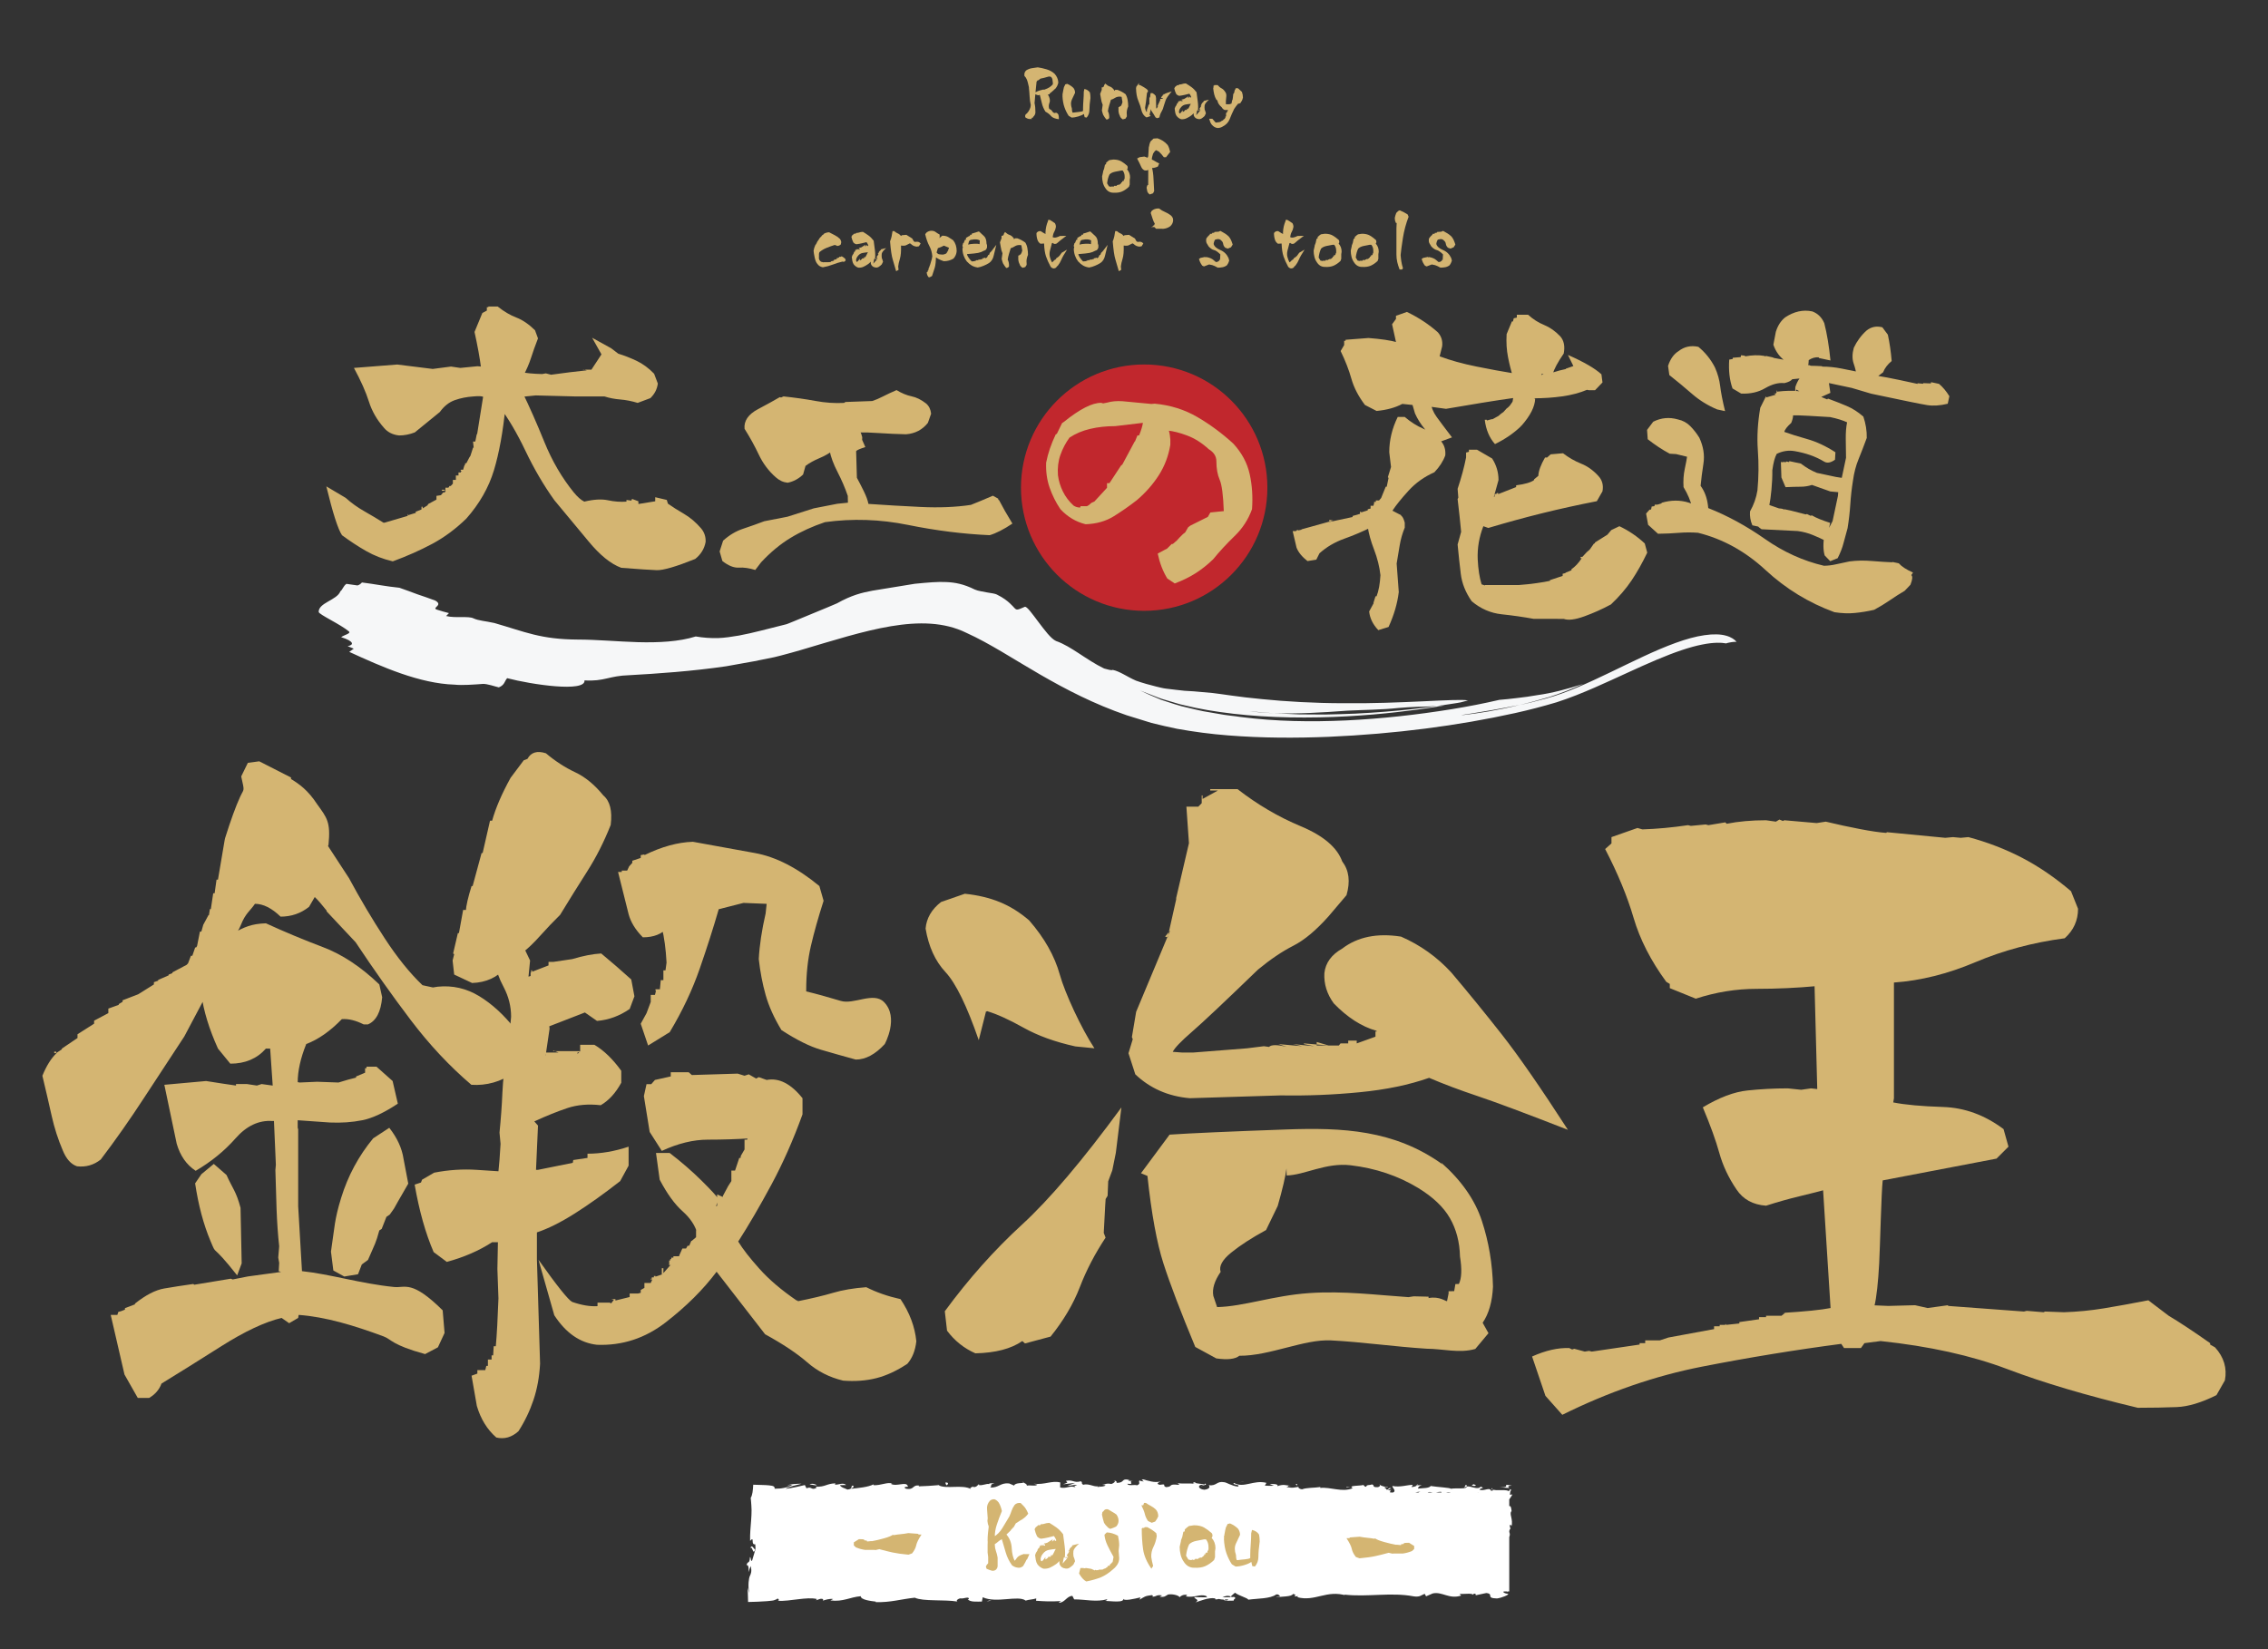 <?xml version="1.0" encoding="utf-8"?>
<!-- Generator: Adobe Illustrator 16.0.0, SVG Export Plug-In . SVG Version: 6.00 Build 0)  -->
<!DOCTYPE svg PUBLIC "-//W3C//DTD SVG 1.1//EN" "http://www.w3.org/Graphics/SVG/1.1/DTD/svg11.dtd">
<svg version="1.1" id="レイヤー_1" xmlns="http://www.w3.org/2000/svg" xmlns:xlink="http://www.w3.org/1999/xlink" x="0px"
	 y="0px" width="550px" height="400px" viewBox="0 0 550 400" enable-background="new 0 0 550 400" xml:space="preserve">
<rect x="0" y="0" width="550" height="400" fill="#333333" stroke="none"/>
<g>
	<path fill="#FFFFFF" d="M291.341,360.422c0.274-0.016,0.39-0.082,0.403-0.141C291.489,360.324,291.279,360.365,291.341,360.422z"/>
	<path fill="#FFFFFF" d="M285.176,359.693c0.133,0.016,0.243,0.029,0.363,0.045C285.4,359.676,285.261,359.643,285.176,359.693z"/>
	<path fill="#FFFFFF" d="M327.449,360.785l-0.965-0.207C326.417,360.793,326.979,360.738,327.449,360.785z"/>
	<path fill="#FFFFFF" d="M343.367,360.248h0.293c0.087-0.076,0.167-0.166,0.244-0.27L343.367,360.248z"/>
	<path fill="#FFFFFF" d="M355.104,360.93c0.156-0.23,0.36-0.342,0.603-0.385c0.005-0.107-0.031-0.234-0.124-0.398
		C355.307,360.123,355.211,360.686,355.104,360.93z"/>
	<path fill="#FFFFFF" d="M366.314,370.928c0.023,0.104,0.058,0.254,0.078,0.344L366.314,370.928z"/>
	<path fill="#FFFFFF" d="M334.623,360.127c-0.021-0.084-0.063-0.156-0.11-0.201C334.513,359.996,334.556,360.064,334.623,360.127z"
		/>
	<path fill="#FFFFFF" d="M273.893,358.973c0.022,0.005,0.029,0.006,0.05,0.01C274.24,358.92,274.072,358.93,273.893,358.973z"/>
	<path fill="#FFFFFF" d="M181.936,375.658c0.502-1.173,0.645,1.91,1.203,0.144C182.919,375.966,182.262,374.196,181.936,375.658z"/>
	<path fill="#FFFFFF" d="M247.896,359.311c0.054,0.1,0.157,0.174,0.265,0.246C248.153,359.498,248.093,359.428,247.896,359.311z"/>
	<path fill="#FFFFFF" d="M237.841,360.104c-0.261-0.043-0.349-0.121-0.705-0.045c0.033,0.029,0.065,0.049,0.108,0.068
		C237.373,360.051,237.544,360.014,237.841,360.104z"/>
	<path fill="#FFFFFF" d="M227.375,360.107c0.056,0.043,0.128,0.074,0.193,0.113c0.104-0.01,0.225-0.021,0.332-0.031L227.375,360.107
		z"/>
	<path fill="#FFFFFF" d="M366.541,366.52l0.051,0.16c-0.141-1.332-0.293-1.396-0.501-1.378c-0.028,0.003-0.061,0.004-0.091,0.007
		v-1.638c0.006-0.009,0.012-0.015,0.018-0.022c0.377-0.496,0.754-1.166,0.754-1.166c0-0.014-0.611,0.044-0.611,0.058
		c0.021-0.321,0.068-0.983,0.313-1.087c-0.094-0.197-0.159-0.269-0.208-0.267c-0.129,0.052-0.138,0.086-0.117,0.117
		c-0.065,0.165-0.118,0.4-0.304,0.304c-0.012,0.011-0.037,0.021-0.065,0.031c-0.415-0.277-1.523-0.213-2.357-0.2
		c-0.872,0.013-1.513-0.026-1.66-0.513c-0.475,0.465,1.265,0.359-0.147,0.682c-0.402-1.047-1.633,0.18-2.841-0.301
		c0.371-0.541,1.517-0.254,0.307-0.736c-0.729,0.912-2.353-0.199-3.372-0.025c-0.048,0.727-2.216,0.303-3.926,0.545
		c0.107-0.244-3.219-0.398-4.81-0.662l0.047-0.121c-0.308,0.734-1.949,0.596-3.145,0.748c0.048-0.439,0.263-0.613,0.909-0.811
		l-1.123,0.004c-0.265,0.234-0.615,0.359-1.344,0.443l0.282-0.549c-1.495,0.029-3.011,0.646-4.935,0.279
		c-0.092,0.436,1.071,1.16,0.172,1.578h-0.716c-0.04-0.266-0.003-0.584,0.422-0.674c-0.175,0.037-0.622,0.23-0.974,0.111
		l0.813-0.465c-0.876-0.205-0.458,0.389-1.158,0.346c0.014-0.395-0.519-0.281-0.418-0.596c0.179-0.037,0.61,0.164,0.879,0.008
		c-0.79-0.07-1.745-0.305-2.061-0.604c0.069,0.225,0,0.531-0.578,0.584c-1.495,0.027-0.512-0.477-1.384-0.68
		c-0.362,0.275-1.315-0.01-1.341,0.582c-0.438-0.004-0.519-0.279-0.688-0.439c-0.773,0.262-3.614,0.074-2.742,0.703l0.198,0.069
		c-0.037,0.008-0.08,0.054-0.127,0.054c-2.536,1-5.269-0.362-7.785-0.108l0.005-0.214c-1.503,0.227-3.344,0.128-4.417,0.552
		c-0.444,0-1.049-0.362-0.858-0.599c-1.148,0.148-1.277,0.369-2.936,0.043c1.154-0.346-0.398-0.306,1.183-0.253
		c-1.491-0.172-1.83-0.489-3.432,0.052c0.545-0.506-1.123-0.637-1.833-0.486l1.046,0.361c-0.798,0.074-1.495,0.029-2.203-0.014
		l0.383-0.666c-3.054-0.809-5.507,1.379-7.831,0.023c-0.808,0.465,1.658,0.328,0.937,0.871c-1.405-0.09-2.868-1.045-3.308-1.047
		c-1.925-0.367-1.796,0.973-3.809,0.721c0.257,0.236,0.5,0.871-1.005,1.094c-1.405-0.088-1.728-0.994-0.84-1.186
		c0.337-0.02,0.5,0.055,0.485,0.137c0.454-0.086,1.05-0.189,0.493-0.445l-0.182,0.236c-0.697-0.242-2.632-0.217-2.178-0.605
		c-1.062,0.227-0.454,0.389,0.333,0.512c-1.803-0.344-2.816-0.01-4.672-0.24c0.295,0.131,0.566,0.408,0.273,0.406
		c-2.722-0.293-1.198,0.451-3.043,0.555c-1.048-0.361,0.375-0.863-1.48-0.561c-1.134-0.246-0.24-0.631,0.21-0.824
		c-1.691,0.459-3.16-0.301-4.126-0.385l0.891-0.191c-0.532,0.115-0.969,0.111-1.413,0.109l0.509,0.475
		c-0.523-0.082-0.966-0.084-0.956-0.281c-0.54,0.311,0.412,0.789-0.657,1.215c-0.697-0.242-2.124,0.258-2.365-0.371
		c2.193,0.213-0.243-0.633,1.614-0.734c-0.358,0.074-0.794,0.072-1.319-0.012c-0.079-0.07,0.074-0.131,0.217-0.166
		c-2.099-0.563-0.965,0.713-3.14,0.697c0.276-0.355-0.504-0.674-0.859-0.598c0.876,0.008,0.419,0.592-0.385,0.865
		c-1.395-0.277-1.516,0.205-2.246,0.172l0.834,0.131c-0.283,0.355-0.98,0.309-1.952,0.42c-0.083-0.275,0.883-0.189,0.536-0.313
		c-1.079,0.625-2.439-0.645-3.944-0.225c-0.697-0.24-0.068-0.668-0.68-0.83c-1.687,0.461-1.827-0.486-3.6-0.105
		c0.511,0.477,0.6,0.359-0.648,0.824l2.915-0.336l-1.871,0.695c0.88,0.006,1.856-0.301,2.384-0.219
		c-0.892,0.389-0.8,0.27-0.379,0.666c-1.204-0.717-2.387,0.416-3.778-0.066l0.042-1.182c-2.092-0.527-3.717,0.605-6.433,0.309
		l0.873,0.205c-0.365,0.471-1.677,0.066-2.557,0.256c0.082-0.395-0.468-0.537-0.844-0.783c0.046,0.293-1.988-0.027-2.235,0.762
		l-1.212-0.52c-2.193-0.213-2.503,1.125-4.612,0.99c0.635-0.43-0.323-0.709,1.089-1.016c-0.704-0.004-1.337-0.076-1.348,0.197
		c-0.412-0.248-1.953,0.531-2.6,0.156c-0.297,0.174-0.394,0.588-1.184,0.555c-0.086-0.08,0.003-0.195,0.003-0.195
		c-0.003,0.195-1.238,0.266-0.547,0.703c-2.168-1.232-6.061,0.09-7.949-0.969c-1.536,0.133-3.387,0.26-4.782,0.287
		c0.089-0.117,0.004-0.195,0.269-0.154c-1.924-0.367-1.183,1.133-3.373,0.723c-1.118-0.639,1.163-0.346,0.465-0.586
		c-0.304-1.301-2.642,0.176-4.116-0.582l0.357-0.076c-1.126-0.441-2.748,0.492-4.587,0.398c0,0,0.089-0.113,0.011-0.195
		c-1.258,0.662-3.641,0.881-5.411,1.066c0.551-0.51,0.804-0.27,0.468-0.787c-0.793,0.074,0.232,0.83-1.351,0.975
		c-0.515-0.277-1.658-0.521-1.81-1.072l1.494-0.029c-0.765-0.715-1.934,0.023-2.721-0.1l0.101-0.313
		c-2.29,0.102-2.321,0.887-4.782,0.83l0.254,0.236c-1.345,0.779-1.127-0.438-2.469,0.141l-0.406-0.789
		c-0.887,0.191-3.108,0.764-4.699,0.912c0.901-0.586,2.763-0.885,3.916-1.232c-0.879-0.006-2.989,0.059-3.447,0.447
		c0.354-0.076,0.801-0.27,1.151-0.148c-1.08,0.621-2.499,0.926-4.252,0.912c0.051-0.25-0.037-0.429-0.225-0.558
		c-0.159-0.129-0.643-0.208-1.14-0.26c-1.044-0.104-2.448-0.096-3.821-0.152c-0.06,1.346-0.192,2.561-0.604,3.182l0.091,0.987
		l0.062,0.844c0.032,0.387,0.048,0.774,0.05,1.164c0.005,0.778-0.04,1.563-0.1,2.363c-0.12,1.602-0.299,3.268-0.253,5.074
		c1.191-1.281,0.033,1.054,1.255,0.832c0.079,0.828,0.06,1.148-0.016,1.23l0.049-0.072c-0.024,0.074-0.037,0.281-0.058,0.281h0.004
		l-0.729,2.447c-0.356,0.604-0.27-0.85-0.544-0.772c-0.094,1.842-0.519,0.747-0.844,1.966c0.438-0.249,0.627,0.629,0.46,1.679
		l0.563-1.485c0.326,1.287,0.069,1.841-0.188,2.399l-0.095,0.21c-0.031,0.072-0.061,0.241-0.089,0.367
		c-0.055,0.275-0.102,0.579-0.129,0.927c-0.057,0.692-0.041,1.585,0.121,2.651c0,0.028-0.385-1.29-0.385-1.317
		c0.074,0.807,0.099,2.072,0.133,3.486c1.488-0.035,3.145-0.08,4.595-0.199c0.357-0.035,0.704-0.07,1.038-0.104
		c0.158-0.021,0.313-0.043,0.463-0.064c0.086-0.024,0.17-0.05,0.252-0.073c0.326-0.104,0.609-0.234,0.829-0.4
		c0.236,0.141,0.547,0.477-0.039,0.564c3.182,0.146,7.083-1.045,9.557-0.441l-0.241,0.299c0.593-0.086,1.033-0.561,1.776-0.26
		c-0.038,0.123-0.239,0.299,0.036,0.316c0.314-0.104,1.577-0.525,2.364-0.35l-0.672,0.336c3.104,0.391,4.764-0.82,7.366-1.025
		c-0.006,0.881,2.436,1.168,3.655,1.311l-0.042,0.123c3.614,0.109,6.14-0.729,9.486-1.074c2.078,0.955,7.038,0.4,10.377,0.936
		c-0.511-0.16,0.083-0.686,0.676-0.773c0.784,0.178,2.167-0.611,2.042,0.195l-0.279-0.016c0.59,0.793,2.201,0.582,3.458,0.604
		l0.207-1.057c3.289,1.537,8.618-0.564,10.413,0.813c0.793-0.264,1.777-0.262,2.563-0.525l-0.042,0.566
		c2.199,0.145,3.297,0.217,6.015,0.08l-0.554,0.406c1.533,0.037,1.936-1.633,3.35-1.666l0.426,0.844
		c2.675-0.012,5.382,0.73,8.025-0.037c-0.043,0.125-0.122,0.369-0.556,0.402c1.259,0.021,4.871,0.572,4.414-0.588
		c0.031,0.756,2.76,0.074,4.204-0.26l-0.225,0.559c1.219-0.713,1.259-0.908,2.961-1.105c0.403,0.074,0.354,0.447-0.183,0.305
		c1.345,0.291,1.048-0.527,2.679-0.23l-0.608,0.355c1.384,0.043,1.273-0.148,2.035-0.563c0.87-0.225,2.625,0.141,2.829,0.645
		c0.187-0.309,0.943-0.719,1.759-0.574c0.11,0.191-0.187,0.309-0.336,0.367c2.313,0.379,3.439-0.648,5.031-0.102
		c0.032,0.186,0.136,0.277,0.269,0.334c-1.838-0.014-3.318-0.045-3.18-0.086c0,0.514,1.484,0.605,0.304,1.314
		c1.191-0.387,3.229-1.229,4.676-0.988c0.07,0.051,0.139,0.1,0.191,0.178l-0.149,0.059c0.334,0.051,0.633,0.004,0.914-0.084
		c0.462,0.086,0.756,0.148,1.198,0.156c0.172,0.424,1.703,0.229,2.442,0.248c-0.061-0.561,0.908-0.471,0-0.936
		c0.118,0.041-0.14,0.068-0.632,0.092c-0.111,0.016-0.242,0.023-0.315,0.057c0.015-0.014,0.032-0.031,0.051-0.049
		c-0.486,0.01-1.12,0.022-1.84,0.037c0.585-0.285,1.195-0.525,2.015-0.213c0.379-0.361,0.797-0.732,1.033-0.908
		c1.013,0.785,2.965,1.209,3.236,1.691c2.261-0.314,5.324-0.207,6.745-1.264c0.644-0.135,0.739,0.303,0.979,0.469
		c-0.371,0.105-0.813,0.09-1.013,0.242c1.284-0.271,3.807-0.105,4.113-0.844c1.619,0.334-0.91,0.68,1.314,0.559l-0.3,0.227
		c4.377,1.178,7.116-1.885,11.969-0.371c-0.336-0.092-0.504-0.135-0.572-0.258c5.532,0.666,11.401-0.627,16.861,0.432
		c1.552,0.213,1.72-0.258,2.667-0.617l0.336,0.605l1.62-0.697c2.296-0.51,3.977,1.482,6.884,0.518l-0.376-0.408
		c1.045,0.078,3.308-0.238,3.134,0.229c0.106-0.074,0.343-0.424,0.75-0.211l0.032,0.316l2.564-0.541
		c1.988,0.229-0.312,1.254,2.591,1.314c1.078-0.121,3.07-0.92,2.666-1.131c-0.436-0.016-1.112-0.197-1.145-0.514l0.317-0.053h0.653
		c-0.012,0.068-0.027,0.137-0.027,0.203L365.64,386H366v-13.231c0.002,0.012,0.006,0.019,0.008,0.03
		c0.412-1.095-0.295-0.97,0.162-1.91c0.072-0.104,0.111-0.057,0.145,0.039l-0.248-1.069c0.176,0.21,0.588-0.178,0.469,0.479
		C367.014,368.418,365.91,367.241,366.541,366.52z M297.807,387.906c0.014-0.021,0.043-0.045,0.058-0.068
		c-0.047,0.107-0.101,0.207-0.194,0.281c-0.492,0.08-0.657-0.031-0.725-0.146C297.178,387.963,297.449,387.945,297.807,387.906z
		 M358.676,361.865c-0.107,0.049-0.201,0.093-0.287,0.135h-0.04C358.456,361.961,358.565,361.917,358.676,361.865z M351.798,362
		h-1.102C351.071,361.902,351.438,361.878,351.798,362z M349.586,362h-1.335c0.411-0.101,0.827-0.183,1.28-0.145
		C349.568,361.914,349.581,361.959,349.586,362z M347.354,361.988L347.35,362h-1.131
		C346.397,361.869,346.713,361.814,347.354,361.988z M344.454,361.807c-0.252,0.061-0.402,0.126-0.48,0.193h-0.744
		C343.603,361.885,344.04,361.807,344.454,361.807z"/>
	<path fill="#FFFFFF" d="M298.555,387.383c0.071-0.014,0.11-0.037,0.203-0.041c-0.101-0.051-0.196-0.092-0.293-0.127
		c-0.061,0.06-0.121,0.121-0.175,0.176C298.379,387.388,298.472,387.385,298.555,387.383z"/>
	<path fill="#FFFFFF" d="M327.962,360.943c-0.043-0.027-0.043-0.045-0.071-0.066l-0.065-0.014
		C327.879,360.887,327.93,360.908,327.962,360.943z"/>
	<path fill="#FFFFFF" d="M366.631,360.348c-1.488-0.324-1.447-0.203-1.374-0.012c0.046,0.191-0.004,0.453-1.599,0.41l2.35,0.162
		C365.794,360.691,365.344,360.398,366.631,360.348z"/>
	<path fill="#FFFFFF" d="M357.445,360.43c1.03-0.1-0.012-0.314,0.043-0.438C356.835,360.189,356.677,360.24,357.445,360.43z"/>
	<path fill="#FFFFFF" d="M314.474,360.428l0.104-0.512C313.783,359.99,314.57,360.115,314.474,360.428z"/>
	<polygon fill="#FFFFFF" points="301.754,359.355 300.429,359.541 301.406,359.428 	"/>
	<path fill="#FFFFFF" d="M229.236,359.609l0.24,0.631C230.013,360.127,230.125,359.42,229.236,359.609z"/>
	<path fill="#FFFFFF" d="M198.08,360.252c-0.339-0.314-1.216-0.518-1.756-0.209C197.024,360.088,197.723,360.332,198.08,360.252z"/>
	<polygon fill="#FFFFFF" points="239.257,388.412 240.438,388.236 239.884,388.201 	"/>
</g>
<g>
	<path fill="#D4B572" d="M256.789,28.918c-0.938-0.117-1.57-0.375-1.898-0.773s-0.785-0.756-1.371-1.072
		c-0.422-0.68-0.709-1.362-0.861-2.048s-0.316-1.345-0.492-1.978l-0.105-0.018l-0.299,0.088l-0.668-0.229v-0.492
		c0.352-0.199,0.665-0.34,0.94-0.422s0.583-0.164,0.923-0.246l0.299,0.018c0.527-0.188,0.935-0.375,1.222-0.563
		s0.56-0.422,0.817-0.703l0.035-0.316c-0.035-0.281-0.07-0.557-0.105-0.826s-0.152-0.498-0.352-0.686
		c-0.141-0.082-0.328-0.111-0.563-0.088c-0.445,0.141-0.832,0.249-1.16,0.325s-0.609,0.138-0.844,0.185l-0.018,0.018l-0.492,0.387
		h-0.281c-0.164-0.176-0.229-0.258-0.193-0.246v-0.264l0.316,0.51l-0.264,0.316c-0.105,0.844-0.193,1.711-0.264,2.602
		s-0.146,1.764-0.229,2.619c0.082,0.34,0.138,0.7,0.167,1.081s0.044,0.776,0.044,1.187c-0.023,0.398-0.199,0.75-0.527,1.055
		l-0.053,0.035v0.158l-0.475,0.07l-0.105-0.018l0.053-0.141l0.299,0.422h-0.633c-0.352-0.023-0.697-0.17-1.037-0.439v-0.439
		c0.094-0.246,0.258-0.416,0.492-0.51h-0.035l0.053-0.105c0.246-0.246,0.439-0.539,0.58-0.879c0.164-0.316,0.252-0.656,0.264-1.02
		c-0.152-0.668-0.246-1.354-0.281-2.057s-0.094-1.424-0.176-2.162l0.018-0.053c-0.094-0.398-0.19-0.809-0.29-1.23
		s-0.255-0.803-0.466-1.143l-0.352-0.422v-0.527c0.047-0.305,0.193-0.574,0.439-0.809c0.445-0.281,0.902-0.457,1.371-0.527
		s0.943-0.141,1.424-0.211c0.656,0.094,1.365,0.252,2.127,0.475s1.418,0.586,1.969,1.09c0.27,0.305,0.48,0.63,0.633,0.976
		s0.24,0.729,0.264,1.151c-0.105,0.551-0.352,1.055-0.738,1.512l-0.369,0.264v0.088l-0.229,0.141l-0.018,0.053l-0.756,0.615v0.158
		l-0.422,0.053c0.469,0.785,0.598,1.453,0.387,2.004s-0.229,1.055-0.053,1.512c0.352,0.141,0.583,0.316,0.694,0.527
		s0.29,0.369,0.536,0.475c0.07-0.059,0.24-0.082,0.51-0.07c0.258,0.117,0.422,0.287,0.492,0.51
		C256.753,28.11,256.789,28.461,256.789,28.918z"/>
	<path fill="#D4B572" d="M263.521,28.514l-0.492-0.088l-0.193-0.844h0.088c-0.305,0.246-0.768,0.463-1.389,0.65
		s-1.178,0.281-1.67,0.281l-0.703-0.422c-0.41-0.609-0.753-1.304-1.028-2.083s-0.437-1.714-0.483-2.804l0.07-0.105v0.053
		l-0.088-0.281l0.088-0.176v-0.123l0.211-1.107h0.018c0-0.211,0.123-0.521,0.369-0.932v-0.07l0.492-0.123
		c0.621,0.27,1.131,0.609,1.529,1.02c0.246,0.352,0.369,0.732,0.369,1.143c-0.258,0.516-0.521,1.078-0.791,1.688
		s-0.264,1.318,0.018,2.127c0,0.422,0.053,0.75,0.158,0.984h0.053h0.158c0.328-0.059,0.756-0.108,1.283-0.149
		s0.879-0.126,1.055-0.255v-0.281v-0.352c0-0.504,0.029-1.143,0.088-1.916s0.088-1.406,0.088-1.898v-0.211l0.158-0.668
		c0.609,0.141,1.055,0.434,1.336,0.879c0.082,0.422,0.123,0.861,0.123,1.318c-0.164,1.172-0.246,2.127-0.246,2.865
		S263.966,27.999,263.521,28.514z"/>
	<path fill="#D4B572" d="M268.302,28.989c-0.305-0.375-0.563-0.75-0.773-1.125c-0.129-0.34-0.234-0.697-0.316-1.072l0.193-1.371
		c-0.199-0.445-0.337-0.943-0.413-1.494s-0.144-0.932-0.202-1.143l0.387-1.002v-0.598h0.229l0.088-0.088h-0.035v0.088l0.229-0.229
		l0.07-0.281l0.264-0.404c0.398,0.363,0.762,0.598,1.09,0.703s0.627,0.322,0.896,0.65c0.293,0.234,0.275,0.586-0.053,1.055
		l0.088-0.211l-0.229,0.105l0.545-0.703h0.053v-0.07h0.598c0.691,0.246,1.336,0.592,1.934,1.037c0.246,0.387,0.416,0.85,0.51,1.389
		s0.141,1.066,0.141,1.582c-0.152,0.363-0.258,0.703-0.316,1.02s-0.064,0.668-0.018,1.055v0.369l-0.334,0.527l-0.65,0.176
		c-0.41-0.281-0.645-0.568-0.703-0.861c-0.258-0.48-0.369-1.002-0.334-1.564v-0.545h0.123v-0.07h0.229l-0.035,0.018v-0.176h0.229
		l0.176-0.316l0.07-0.123l0.176-0.545l-0.211-1.283c-0.211-0.07-0.498-0.082-0.861-0.035c-0.293,0.047-0.574,0.161-0.844,0.343
		s-0.563,0.313-0.879,0.396c-0.129,0.387-0.27,0.841-0.422,1.362s-0.258,0.993-0.316,1.415c0.246,0.457,0.352,1.008,0.316,1.652
		C268.835,28.866,268.607,28.989,268.302,28.989z"/>
	<path fill="#D4B572" d="M278.023,28.479c-0.539-0.316-0.92-0.809-1.143-1.477c-0.199-0.879-0.475-1.726-0.826-2.54
		c-0.352-0.814-0.54-1.854-0.563-3.12l0.141-0.475h0.07l0.493-0.738v0.527l0.281-0.018c0.539,0.281,1.031,0.574,1.477,0.879
		c0.504,0.34,0.568,0.68,0.193,1.02l-0.088,0.773c-0.094,1.031-0.217,1.963-0.369,2.795c0.035,0.445,0.199,0.873,0.492,1.283H277.9
		v-0.053l0.281-0.404h-0.018l-0.053-0.211l0.193-0.563l0.141-0.387l0.105-0.404h0.281h-0.176v0.018l0.07-0.088v-0.246V24.12v-0.475
		h0.158l0.123-0.949h0.018V22.59h0.457c0.305,0.152,0.563,0.369,0.773,0.65c0.105,0.41,0.135,0.797,0.088,1.16l0.035,1.67
		l0.035,0.299l0.088-0.035l0.158,0.229h-0.281v-0.176h0.07v-0.141h0.141l0.105-0.264l0.07-0.053v-0.229h-0.176l0.035,0.053
		l0.281-0.299h-0.07v-0.141l0.141-0.176l0.053-0.07l0.141-0.404l0.07-0.07l0.141-0.369h-0.035v-0.158h0.053v-0.088h0.053l0.51-0.018
		v-0.193h-0.369l-0.018,0.035v-0.105l0.088-0.123l0.123-0.264h0.193h-0.088l0.07-0.176h-0.035v-0.053l0.246-0.123v-0.141h0.158
		v0.053c0.164-0.164,0.773-0.398,1.828-0.703c-0.879,1.031-1.381,1.77-1.504,2.215s-0.266,0.885-0.43,1.318
		c-0.105,0.504-0.285,0.961-0.537,1.371s-0.424,0.879-0.518,1.406l-0.545,0.193l-0.387-0.193c-0.352-0.609-0.703-1.166-1.055-1.67
		c-0.094-0.34-0.123-0.469-0.088-0.387c-0.07,0.316-0.176,0.791-0.316,1.424l0.281,0.281l-0.615,0.229L278.023,28.479z"/>
	<path fill="#D4B572" d="M286.443,28.918c-0.422-0.129-0.797-0.398-1.125-0.809c-0.164-0.258-0.273-0.542-0.326-0.853
		s-0.096-0.612-0.131-0.905l0.193-0.527l0.035,0.018v-0.018l0.58-0.949v0.563h-0.352l0.035-0.158h-0.018v-0.018l0.105-0.053v-0.158
		h0.088v0.105l0.527-0.809v0.58h-0.387v-0.053h0.07l-0.053-0.264h0.668l-0.035,0.123h-0.439v-0.088h0.035v-0.053l0.105,0.018v0.123
		l0.176-0.299l0.07,0.018l0.492,0.105v-0.229h-0.369l0.018-0.035h0.281l-0.123-0.105l-0.035,0.176l0.053-0.246h0.193l0.105-0.053
		l0.053,0.018v-0.053l0.229,0.018l-0.053,0.053v-0.07l1.107-0.686l-0.176,0.475h-0.352l0.035-0.053l0.211-0.035l0.211,0.018
		l0.439-0.352l0.053,0.457l-0.123-0.07l0.035-0.035l0.439-0.264l0.07,0.422l-0.07-0.018c-0.117-0.457-0.305-0.844-0.563-1.16
		c-0.293,0.082-0.656,0.173-1.09,0.272s-0.879,0.179-1.336,0.237c-0.293-0.047-0.551-0.199-0.773-0.457
		c-0.199-0.41-0.352-0.855-0.457-1.336l0.158-0.299v-0.018v-0.018l0.633-0.51v0.299h-0.211l0.088-0.088h0.123h-0.018l0.053-0.141
		h0.211h-0.018h0.018l0.141-0.176l0.422-0.035l0.211-0.053c0.281-0.105,0.609-0.164,0.984-0.176c0.457,0.27,0.902,0.56,1.336,0.87
		s0.855,0.735,1.266,1.274c0.094,0.656,0.193,1.415,0.299,2.276s0.111,1.579,0.018,2.153l-0.176-0.018l-0.229,1.16l1.055-1.213
		h-0.58v-0.035h0.105l-0.088,0.176h0.492v-0.316l-0.211-0.07v-0.018h0.018l0.07-0.211v0.264v-0.281l0.176-0.229l0.527-0.879v0.668
		l-0.51-0.264l0.018,0.088h0.035l-0.018-0.105h0.088v-0.018c0.059-0.094,0.111-0.188,0.158-0.281v-0.105l0.229-0.193h-0.158
		l0.018,0.053l0.422-0.352h-0.035l0.07-0.141l-0.123-0.053l0.018,0.07l1.336-0.334c-0.668,0.598-1.023,1.061-1.064,1.389
		s-0.037,0.668,0.01,1.02c0.117,0.258,0.217,0.563,0.299,0.914c-0.117,0.246-0.223,0.463-0.316,0.65
		c-0.211,0.211-0.434,0.396-0.668,0.554s-0.48,0.226-0.738,0.202c-0.621-0.059-1.025-0.346-1.213-0.861
		c-0.047-0.445-0.07-0.639-0.07-0.58c0.141-0.188,0.135-0.176-0.018,0.035s-0.34,0.393-0.563,0.545
		c-0.363,0.258-0.738,0.478-1.125,0.659S286.912,28.954,286.443,28.918z M286.057,27.407v0.123c0.176-0.023,0.428-0.293,0.756-0.809
		v0.545h-0.123l0.035-0.053l0.246-0.123l0.211-0.141l0.141-0.141l0.053-0.141h0.264l0.176-0.018l0.105-0.387l0.246,0.281h-0.193
		v0.053c0.199-0.246,0.357-0.504,0.475-0.773s0.24-0.498,0.369-0.686v-0.018l0.088,0.053c-0.492,0.035-0.967,0.097-1.424,0.185
		s-0.832,0.325-1.125,0.712c-0.258,0.293-0.41,0.639-0.457,1.037l0.088,0.352C286.068,27.471,286.092,27.454,286.057,27.407z"/>
	<path fill="#D4B572" d="M295.25,31.045c-0.527-0.059-1.002-0.34-1.424-0.844c-0.234-0.305-0.434-0.768-0.598-1.389h0.773
		l0.791,0.896l0.316,0.018v-0.035h0.369l-0.158-0.088v0.088h0.439h-0.193v-0.088h0.264l0.053-0.053l0.299-0.105l-0.018,0.018v-0.105
		l0.316-0.123l0.105-0.088l0.246-0.193h-0.105v-0.07h0.07v0.07l0.246-0.193v-0.035l0.141-0.246v-0.264h0.264l-0.07,0.053v-0.281
		h0.053v0.264l-0.105-0.158v-0.65h0.053v0.211v-0.352h0.211l-0.018,0.053v-0.352h0.158l-0.018,0.035v-0.352h0.158l0.035-0.088
		l0.053-0.246l0.141-0.176v0.281h0.193c-0.305,0.199-0.738,0.27-1.301,0.211c-0.293-0.105-0.527-0.316-0.703-0.633
		c-0.645-0.551-0.996-1.107-1.055-1.67l-0.264-0.193c-0.234-0.398-0.408-0.832-0.52-1.301s-0.189-0.943-0.236-1.424l0.07-0.334
		v-0.352h0.176v-0.123h0.826c0.293,0.352,0.611,0.615,0.957,0.791s0.666,0.504,0.959,0.984c0.176,0.281,0.234,0.645,0.176,1.09
		c-0.094,0.715-0.123,1.307-0.088,1.775h-0.018h0.193h0.035h0.545h0.123l0.475-0.158l0.176-0.861h0.07
		c0.07-0.375,0.135-0.891,0.193-1.547h0.123l0.105-0.352h0.035l0.035-0.334l0.141-0.334l0.105-0.053v-0.246h0.58l0.967,0.896
		c0.164,0.445,0.246,0.908,0.246,1.389c-0.059,0.34-0.188,0.668-0.387,0.984l-0.088,0.053c0,0.258-0.234,0.404-0.703,0.439
		c-0.293,0.328-0.609,0.75-0.949,1.266c-0.422,0.855-0.785,1.682-1.09,2.479s-0.902,1.412-1.793,1.846
		C296.07,30.946,295.684,31.045,295.25,31.045z"/>
	<path fill="#D4B572" d="M269.99,46.743c-0.797,0-1.436-0.363-1.916-1.09c-0.293-0.41-0.501-0.864-0.624-1.362
		s-0.185-0.999-0.185-1.503l0.246-1.107v-0.123l0.246-0.65l0.211-1.002h0.158l0.105-0.123v-0.299c0.281-0.27,0.545-0.486,0.791-0.65
		l0.949-0.141c0.785,0,1.427,0.144,1.925,0.431s0.964,0.63,1.397,1.028c0.129,0.082,0.193,0.287,0.193,0.615l-0.158,0.316
		c0.48,0.539,0.721,1.195,0.721,1.969l-0.088,0.598v1.107l-0.176,0.527c-0.539,0.516-1.093,0.899-1.661,1.151
		S270.845,46.79,269.99,46.743z M270.078,45.196h0.088v-0.123h0.404h0.246v-0.158h0.281h-0.035v-0.105h0.281h0.123l0.053-0.07
		l0.141-0.123l0.176-0.141h0.035l0.088-0.281h0.193v-0.229h0.105v-0.088h0.211l0.158-0.123h-0.088v-0.246h0.141v-0.193h0.053v-0.51
		c0-0.563-0.158-1.043-0.475-1.441h-0.369c-0.41,0.07-0.908,0.167-1.494,0.29s-1.031,0.343-1.336,0.659
		c-0.293,0.609-0.486,1.324-0.58,2.145l0.439,0.738l0.527,0.105l0.246-0.105l0.264,0.088L270.078,45.196z"/>
	<path fill="#D4B572" d="M278.814,47.165c-0.363-0.27-0.568-0.557-0.615-0.861l-0.141-0.773l0.07-0.299l0.158-0.369h0.158v-0.633
		l0.018-3.305h0.299c-0.246,0.363-0.645,0.498-1.195,0.404c-0.363-0.164-0.633-0.445-0.809-0.844
		c-0.258-0.598-0.592-1.277-1.002-2.039l0.475-0.246l0.176-0.088l1.107-0.141l0.791,0.281l0.158-0.404v-0.141l0.141-2.162h0.053
		c0-0.223,0.088-0.58,0.264-1.072v0.053l0.123-0.264l0.686-0.65l0.984-0.07c0.469,0.164,0.902,0.372,1.301,0.624
		s0.785,0.589,1.16,1.011c0.258,0.445,0.457,1.002,0.598,1.67l-1.002,1.283h-0.527c-0.41-0.539-0.809-0.99-1.195-1.354l-0.668-0.352
		c-0.234,0.105-0.486,0.393-0.756,0.861c-0.082,0.27-0.152,0.513-0.211,0.729s-0.088,0.448-0.088,0.694
		c0.176,0.047,0.41,0.164,0.703,0.352s0.656,0.381,1.09,0.58l-0.334,0.756c-0.527,0.234-0.996,0.352-1.406,0.352v-0.018
		c0.199,0.738,0.318,1.641,0.359,2.707s0.092,2.033,0.15,2.9l-0.264,0.545L278.814,47.165z"/>
	<path fill="#D4B572" d="M199.547,64.831c-0.574-0.105-1.008-0.369-1.301-0.791c-0.293-0.305-0.519-0.823-0.677-1.556
		s-0.249-1.286-0.272-1.661c0.07-0.469,0.223-0.955,0.457-1.459h0.07l0.07-0.193l0.123-0.123l0.018-0.088l0.193-0.404l0.07-0.053
		l0.035-0.088l0.439-0.633h-0.088v0.053l0.387-0.404h0.035l0.176-0.246h-0.07v0.035l0.141-0.105v-0.035l0.334-0.211v-0.035
		l0.123-0.088v-0.07c0.445-0.223,0.867-0.334,1.266-0.334c0.492,0.27,0.955,0.51,1.389,0.721s0.855,0.516,1.266,0.914
		c0.152,0.246,0.246,0.498,0.281,0.756l-0.123,0.563c-0.246,0.234-0.539,0.352-0.879,0.352c-0.234-0.152-0.439-0.229-0.615-0.229
		c-0.645,0.199-1.289,0.431-1.934,0.694s-1.219,0.606-1.723,1.028c-0.129,0.176-0.176,0.598-0.141,1.266
		c-0.07,0.387,0.094,0.744,0.492,1.072c0.281,0.082,0.504,0.135,0.668,0.158V63.6h0.879h0.088c0.387,0,0.662-0.035,0.826-0.105
		v-0.123l0.316-0.053v0.018l0.352-0.141V63.02h0.123v-0.035l0.334-0.07l0.158-0.053l0.123-0.123l-0.035,0.035v-0.176h0.369h0.018
		l-0.105,0.035v-0.105l0.281-0.07v-0.176h0.387l0.246-0.123c0.316,0.164,0.598,0.363,0.844,0.598l0.123,0.387
		c-0.199,0.316-0.439,0.422-0.721,0.316l-0.053-0.018c-0.762,0.176-1.538,0.416-2.329,0.721S200.379,64.69,199.547,64.831z"/>
	<path fill="#D4B572" d="M208.143,64.918c-0.422-0.129-0.797-0.398-1.125-0.809c-0.164-0.258-0.272-0.542-0.325-0.853
		s-0.097-0.612-0.132-0.905l0.193-0.527l0.035,0.018v-0.018l0.58-0.949v0.563h-0.352l0.035-0.158h-0.018v-0.018l0.105-0.053v-0.158
		h0.088v0.105l0.527-0.809v0.58h-0.387v-0.053h0.07l-0.053-0.264h0.668l-0.035,0.123h-0.439v-0.088h0.035v-0.053l0.105,0.018v0.123
		l0.176-0.299l0.07,0.018l0.492,0.105v-0.229h-0.369l0.018-0.035h0.281l-0.123-0.105l-0.035,0.176l0.053-0.246h0.193l0.105-0.053
		l0.053,0.018v-0.053l0.229,0.018l-0.053,0.053v-0.07l1.107-0.686l-0.176,0.475h-0.352l0.035-0.053l0.211-0.035l0.211,0.018
		l0.439-0.352l0.053,0.457l-0.123-0.07l0.035-0.035l0.439-0.264l0.07,0.422l-0.07-0.018c-0.117-0.457-0.305-0.844-0.563-1.16
		c-0.293,0.082-0.656,0.173-1.09,0.272s-0.879,0.179-1.336,0.237c-0.293-0.047-0.551-0.199-0.773-0.457
		c-0.199-0.41-0.352-0.855-0.457-1.336l0.158-0.299v-0.018v-0.018l0.633-0.51v0.299h-0.211l0.088-0.088h0.123h-0.018l0.053-0.141
		h0.211h-0.018h0.018l0.141-0.176l0.422-0.035l0.211-0.053c0.281-0.105,0.609-0.164,0.984-0.176c0.457,0.27,0.902,0.56,1.336,0.87
		s0.855,0.735,1.266,1.274c0.094,0.656,0.193,1.415,0.299,2.276s0.111,1.579,0.018,2.153l-0.176-0.018l-0.229,1.16l1.055-1.213
		h-0.58v-0.035h0.105l-0.088,0.176h0.492v-0.316l-0.211-0.07v-0.018h0.018l0.07-0.211v0.264v-0.281l0.176-0.229l0.527-0.879v0.668
		l-0.51-0.264l0.018,0.088h0.035l-0.018-0.105h0.088v-0.018c0.059-0.094,0.111-0.188,0.158-0.281v-0.105l0.229-0.193h-0.158
		l0.018,0.053l0.422-0.352h-0.035l0.07-0.141l-0.123-0.053l0.018,0.07l1.336-0.334c-0.668,0.598-1.022,1.061-1.063,1.389
		s-0.038,0.668,0.009,1.02c0.117,0.258,0.217,0.563,0.299,0.914c-0.117,0.246-0.223,0.463-0.316,0.65
		c-0.211,0.211-0.434,0.396-0.668,0.554s-0.48,0.226-0.738,0.202c-0.621-0.059-1.025-0.346-1.213-0.861
		c-0.047-0.445-0.07-0.639-0.07-0.58c0.141-0.188,0.135-0.176-0.018,0.035s-0.34,0.393-0.563,0.545
		c-0.363,0.258-0.738,0.478-1.125,0.659S208.612,64.954,208.143,64.918z M207.756,63.407v0.123c0.176-0.023,0.428-0.293,0.756-0.809
		v0.545h-0.123l0.035-0.053l0.246-0.123l0.211-0.141l0.141-0.141l0.053-0.141h0.264l0.176-0.018l0.105-0.387l0.246,0.281h-0.193
		v0.053c0.199-0.246,0.357-0.504,0.475-0.773s0.24-0.498,0.369-0.686v-0.018l0.088,0.053c-0.492,0.035-0.967,0.097-1.424,0.185
		s-0.832,0.325-1.125,0.712c-0.258,0.293-0.41,0.639-0.457,1.037l0.088,0.352C207.768,63.471,207.792,63.454,207.756,63.407z"/>
	<path fill="#D4B572" d="M217.319,65.78c-0.281-1.031-0.557-1.975-0.826-2.83s-0.486-2.326-0.65-4.412
		c0.176-0.434,0.302-0.835,0.378-1.204s0.149-0.794,0.22-1.274h0.422c0.281,0.258,0.56,0.439,0.835,0.545s0.542,0.311,0.8,0.615
		h0.053l0.158-0.105h-0.123v-0.053l1.213-0.105c0.516,0.305,0.99,0.604,1.424,0.896l0.387,0.686l0.352,0.158l0.123-0.053h0.439
		c0.234,0,0.48,0.135,0.738,0.404l-0.422,0.686l-0.545,0.088c-0.492-0.059-0.879-0.211-1.16-0.457s-0.451-0.357-0.51-0.334
		c-0.316,0.152-0.606,0.299-0.87,0.439s-0.683,0.17-1.257,0.088c0.047,1.406-0.044,2.479-0.272,3.217s-0.366,1.359-0.413,1.863
		l0.088,0.809L217.319,65.78z"/>
	<path fill="#D4B572" d="M225.264,67.292c-0.352-0.328-0.527-0.762-0.527-1.301h0.158l0.035-0.105l0.053-0.07v-0.211h0.123
		l0.018-0.123l0.141-0.615h0.07l0.053-0.246l0.176-0.439c0.094-0.387,0.188-0.703,0.281-0.949s0.176-0.598,0.246-1.055
		c-0.07-0.914-0.311-1.752-0.721-2.514s-0.744-1.711-1.002-2.848l0.264-0.369c0.375-0.316,0.791-0.475,1.248-0.475
		c0.41,0,0.75,0.103,1.02,0.308s0.592,0.407,0.967,0.606l0.018,0.563l-0.088,0.299h-0.018v0.018l0.721-0.598
		c0.598,0,1.081,0.108,1.45,0.325s0.765,0.472,1.187,0.765c0.293,0.363,0.51,0.765,0.65,1.204s0.211,0.923,0.211,1.45
		c-0.047,0.68-0.305,1.283-0.773,1.811c-0.363,0.211-0.735,0.369-1.116,0.475s-0.794,0.158-1.239,0.158
		c-0.504-0.164-0.946-0.354-1.327-0.571s-0.595-0.343-0.642-0.378v-0.264l0.07-0.088c0,1.277-0.1,2.247-0.299,2.909
		s-0.416,1.321-0.65,1.978C225.774,67.104,225.522,67.221,225.264,67.292z M229.043,61.684l0.07-0.07l0.316-0.105l0.035-0.035
		l0.141-0.176h0.035v-0.193h0.088v-0.088h0.088V60.84h0.105v-0.035l0.07-0.439h0.123v-0.281c-0.398-0.164-0.803-0.334-1.213-0.51
		c-0.469,0.258-0.955,0.463-1.459,0.615l-0.316,1.055c0.141,0.188,0.322,0.328,0.545,0.422l0.861,0.088L229.043,61.684z"/>
	<path fill="#D4B572" d="M237.112,64.883c-0.574-0.082-1.063-0.243-1.468-0.483s-0.806-0.577-1.204-1.011
		c-0.316-0.41-0.568-0.882-0.756-1.415s-0.281-1.093-0.281-1.679l0.105-0.299l-0.123-0.369l0.193-0.703h0.123L234,58.168h0.193
		l0.053-0.123v-0.334l0.703-0.422l0.281-0.088v-0.264h0.316l0.105-0.053v-0.211l1.74-0.545c0.422,0.398,0.832,0.776,1.23,1.134
		s0.604,0.976,0.615,1.854l0.123,0.334v0.545c-0.105,0.469-0.352,0.738-0.738,0.809c-0.445,0.258-0.917,0.437-1.415,0.536
		s-1.392,0.196-2.681,0.29v0.176c0.199,0.504,0.574,1.037,1.125,1.6l0.633-0.053l0.422-0.158h0.018v-0.088h0.703h-0.176v-0.141
		h0.439l0.316-0.105l0.264-0.035v-0.193h0.281l0.281-0.158l0.246,0.193l0.018-0.035h0.018v-0.105h0.088v0.018l0.193-0.158
		l0.035-0.088l0.211-0.457h0.158l0.053-0.035l0.176-0.475l0.387-0.387l1.195-1.564l-0.615,2.549
		c-0.176,0.855-0.568,1.482-1.178,1.881c-0.352,0.223-0.779,0.439-1.283,0.65S237.557,64.813,237.112,64.883z M237.551,59.223v0.053
		l0.053-0.967c-0.504-0.281-1.16-0.334-1.969-0.158c-0.293,0-0.51,0.129-0.65,0.387l-0.211,0.791
		c0.316-0.105,0.794-0.173,1.433-0.202S237.293,59.129,237.551,59.223z"/>
	<path fill="#D4B572" d="M244.002,64.989c-0.305-0.375-0.563-0.75-0.773-1.125c-0.129-0.34-0.234-0.697-0.316-1.072l0.193-1.371
		c-0.199-0.445-0.337-0.943-0.413-1.494s-0.144-0.932-0.202-1.143l0.387-1.002v-0.598h0.229l0.088-0.088h-0.035v0.088l0.229-0.229
		l0.07-0.281l0.264-0.404c0.398,0.363,0.762,0.598,1.09,0.703s0.627,0.322,0.896,0.65c0.293,0.234,0.275,0.586-0.053,1.055
		l0.088-0.211l-0.229,0.105l0.545-0.703h0.053v-0.07h0.598c0.691,0.246,1.336,0.592,1.934,1.037c0.246,0.387,0.416,0.85,0.51,1.389
		s0.141,1.066,0.141,1.582c-0.152,0.363-0.258,0.703-0.316,1.02s-0.064,0.668-0.018,1.055v0.369l-0.334,0.527l-0.65,0.176
		c-0.41-0.281-0.645-0.568-0.703-0.861c-0.258-0.48-0.369-1.002-0.334-1.564v-0.545h0.123v-0.07h0.229l-0.035,0.018v-0.176h0.229
		l0.176-0.316l0.07-0.123l0.176-0.545l-0.211-1.283c-0.211-0.07-0.498-0.082-0.861-0.035c-0.293,0.047-0.574,0.161-0.844,0.343
		s-0.563,0.313-0.879,0.396c-0.129,0.387-0.27,0.841-0.422,1.362s-0.258,0.993-0.316,1.415c0.246,0.457,0.352,1.008,0.316,1.652
		C244.536,64.866,244.307,64.989,244.002,64.989z"/>
	<path fill="#D4B572" d="M255.499,65.112c-0.27-0.035-0.504-0.17-0.703-0.404c-0.492-0.902-0.87-1.743-1.134-2.522
		s-0.419-1.819-0.466-3.12h-0.018l-0.861,0.053c-0.34-0.234-0.574-0.527-0.703-0.879c-0.188-0.539-0.275-1.113-0.264-1.723
		c0.27-0.363,0.609-0.516,1.02-0.457c0.645,0.422,1.037,0.65,1.178,0.686v-0.07l-0.018-0.176c0.012-0.551,0.073-1.069,0.185-1.556
		s0.255-0.929,0.431-1.327V53.37l0.404-0.053c0.434,0.246,0.867,0.527,1.301,0.844v-0.053h-0.053
		c0.188,0.293,0.275,0.604,0.264,0.932c-0.07,0.457-0.202,0.85-0.396,1.178s-0.325,0.756-0.396,1.283
		c0.223,0.129,0.492,0.161,0.809,0.097s0.639-0.185,0.967-0.36l1.547-0.035c-0.844,0.633-1.321,0.996-1.433,1.09
		s-0.407,0.346-0.888,0.756c-0.387,0.199-0.721,0.152-1.002-0.141l-0.176,0.088c-0.059,0.234-0.123,0.48-0.193,0.738
		s-0.164,0.609-0.281,1.055c-0.129,0.563-0.132,1.081-0.009,1.556s0.284,0.888,0.483,1.239l0.053,0.018h0.018v0.035l0.563-0.58
		l0.141-0.035l0.246-0.246v-0.105l0.475-0.334l0.123-0.07l0.053-0.141h0.105l0.598-0.826l1.301-0.756
		c-0.703,1.078-1.157,1.875-1.362,2.391s-0.495,1.014-0.87,1.494l-0.299,0.246l-0.088,0.211
		C255.938,65.036,255.721,65.112,255.499,65.112z"/>
	<path fill="#D4B572" d="M264.112,64.883c-0.574-0.082-1.063-0.243-1.468-0.483s-0.806-0.577-1.204-1.011
		c-0.316-0.41-0.568-0.882-0.756-1.415s-0.281-1.093-0.281-1.679l0.105-0.299l-0.123-0.369l0.193-0.703h0.123L261,58.168h0.193
		l0.053-0.123v-0.334l0.703-0.422l0.281-0.088v-0.264h0.316l0.105-0.053v-0.211l1.74-0.545c0.422,0.398,0.832,0.776,1.23,1.134
		s0.604,0.976,0.615,1.854l0.123,0.334v0.545c-0.105,0.469-0.352,0.738-0.738,0.809c-0.445,0.258-0.917,0.437-1.415,0.536
		s-1.392,0.196-2.681,0.29v0.176c0.199,0.504,0.574,1.037,1.125,1.6l0.633-0.053l0.422-0.158h0.018v-0.088h0.703h-0.176v-0.141
		h0.439l0.316-0.105l0.264-0.035v-0.193h0.281l0.281-0.158l0.246,0.193l0.018-0.035h0.018v-0.105h0.088v0.018l0.193-0.158
		l0.035-0.088l0.211-0.457h0.158l0.053-0.035l0.176-0.475l0.387-0.387l1.195-1.564l-0.615,2.549
		c-0.176,0.855-0.568,1.482-1.178,1.881c-0.352,0.223-0.779,0.439-1.283,0.65S264.557,64.813,264.112,64.883z M264.551,59.223v0.053
		l0.053-0.967c-0.504-0.281-1.16-0.334-1.969-0.158c-0.293,0-0.51,0.129-0.65,0.387l-0.211,0.791
		c0.316-0.105,0.794-0.173,1.433-0.202S264.293,59.129,264.551,59.223z"/>
	<path fill="#D4B572" d="M271.319,65.78c-0.281-1.031-0.557-1.975-0.826-2.83s-0.486-2.326-0.65-4.412
		c0.176-0.434,0.302-0.835,0.378-1.204s0.149-0.794,0.22-1.274h0.422c0.281,0.258,0.56,0.439,0.835,0.545s0.542,0.311,0.8,0.615
		h0.053l0.158-0.105h-0.123v-0.053l1.213-0.105c0.516,0.305,0.99,0.604,1.424,0.896l0.387,0.686l0.352,0.158l0.123-0.053h0.439
		c0.234,0,0.48,0.135,0.738,0.404l-0.422,0.686l-0.545,0.088c-0.492-0.059-0.878-0.211-1.16-0.457s-0.451-0.357-0.51-0.334
		c-0.316,0.152-0.606,0.299-0.87,0.439s-0.683,0.17-1.257,0.088c0.047,1.406-0.044,2.479-0.272,3.217s-0.366,1.359-0.413,1.863
		l0.088,0.809L271.319,65.78z"/>
	<path fill="#D4B572" d="M279.369,54.987l0.334-0.176v-0.158h0.229v0.018h-0.018v-0.229h0.176l-0.088,0.088v-0.229h0.088v0.035
		c-0.223-0.34-0.406-0.744-0.553-1.213s-0.309-0.961-0.484-1.477l0.211-0.475h0.053l0.053-0.105l0.176-0.088v-0.035
		c0.469-0.293,0.984-0.416,1.547-0.369c0.445,0.352,0.912,0.627,1.398,0.826s0.951,0.469,1.396,0.809
		c0.258,0.199,0.445,0.469,0.563,0.809l0.035,0.492c-0.047,0.539-0.281,0.996-0.703,1.371c-0.516,0.375-1.125,0.586-1.828,0.633
		l-0.07-0.035h-1.547l-0.387-0.404h-0.826L279.369,54.987z"/>
	<path fill="#D4B572" d="M295.31,64.918c-0.152-0.082-0.398-0.211-0.738-0.387s-0.791-0.305-1.354-0.387l-1.248,0.475l-0.404-0.176
		c-0.387-0.48-0.656-1.037-0.809-1.67l0.264-0.105v-0.088l1.213-0.264l0.053,0.088l0.299-0.053c0.738,0.129,1.307,0.372,1.705,0.729
		s0.609,0.536,0.633,0.536h-0.035V63.53h0.229v0.018l0.211-0.088v-0.035l0.352-0.141l-0.053,0.053v-0.229h0.053v-0.07h0.211
		l-0.035,0.053l0.07-1.213v-0.193c-0.621-0.609-1.134-0.958-1.538-1.046s-0.835-0.378-1.292-0.87
		c-0.164-0.246-0.319-0.507-0.466-0.782s-0.179-0.659-0.097-1.151l0.105-0.123l0.088-0.141l0.158-0.176l0.088-0.123l0.193-0.123
		h0.035l-0.088,0.053v-0.088l0.281-0.176h-0.141v0.053l0.141-0.088v-0.193h0.352h0.018l0.193-0.088v-0.141h0.229l0.316-0.088v-0.141
		l1.16-0.07l-0.088-0.088l-0.018,0.035l0.422-0.123c0.434,0.234,0.8,0.445,1.099,0.633s0.606,0.434,0.923,0.738
		c0.223,0.281,0.398,0.563,0.527,0.844s0.264,0.645,0.404,1.09l-0.404,0.65l-0.773,0.334l-0.615-0.211
		c-0.293-0.27-0.463-0.571-0.51-0.905s-0.182-0.595-0.404-0.782c-0.293-0.352-0.656-0.48-1.09-0.387l-0.457,0.105
		c-0.199,0.281-0.322,0.633-0.369,1.055c0.164,0.598,0.7,1.084,1.608,1.459s1.573,1.02,1.995,1.934l0.176,0.633
		c-0.117,0.422-0.299,0.797-0.545,1.125c-0.316,0.246-0.668,0.407-1.055,0.483S295.708,64.918,295.31,64.918z"/>
	<path fill="#D4B572" d="M313.099,65.112c-0.27-0.035-0.504-0.17-0.703-0.404c-0.492-0.902-0.87-1.743-1.134-2.522
		s-0.419-1.819-0.466-3.12h-0.018l-0.861,0.053c-0.34-0.234-0.574-0.527-0.703-0.879c-0.188-0.539-0.275-1.113-0.264-1.723
		c0.27-0.363,0.609-0.516,1.02-0.457c0.645,0.422,1.037,0.65,1.178,0.686v-0.07l-0.018-0.176c0.012-0.551,0.073-1.069,0.185-1.556
		s0.255-0.929,0.431-1.327V53.37l0.404-0.053c0.434,0.246,0.867,0.527,1.301,0.844v-0.053h-0.053
		c0.188,0.293,0.275,0.604,0.264,0.932c-0.07,0.457-0.202,0.85-0.396,1.178s-0.325,0.756-0.396,1.283
		c0.223,0.129,0.492,0.161,0.809,0.097s0.639-0.185,0.967-0.36l1.547-0.035c-0.844,0.633-1.321,0.996-1.433,1.09
		s-0.407,0.346-0.888,0.756c-0.387,0.199-0.721,0.152-1.002-0.141l-0.176,0.088c-0.059,0.234-0.123,0.48-0.193,0.738
		s-0.164,0.609-0.281,1.055c-0.129,0.563-0.132,1.081-0.009,1.556s0.284,0.888,0.483,1.239l0.053,0.018h0.018v0.035l0.563-0.58
		l0.141-0.035l0.246-0.246v-0.105l0.475-0.334l0.123-0.07l0.053-0.141h0.105l0.598-0.826l1.301-0.756
		c-0.703,1.078-1.157,1.875-1.362,2.391s-0.495,1.014-0.87,1.494l-0.299,0.246l-0.088,0.211
		C313.538,65.036,313.321,65.112,313.099,65.112z"/>
	<path fill="#D4B572" d="M321.29,64.743c-0.797,0-1.436-0.363-1.916-1.09c-0.293-0.41-0.501-0.864-0.624-1.362
		s-0.185-0.999-0.185-1.503l0.246-1.107v-0.123l0.246-0.65l0.211-1.002h0.158l0.105-0.123v-0.299c0.281-0.27,0.545-0.486,0.791-0.65
		l0.949-0.141c0.785,0,1.427,0.144,1.925,0.431s0.964,0.63,1.397,1.028c0.129,0.082,0.193,0.287,0.193,0.615l-0.158,0.316
		c0.48,0.539,0.721,1.195,0.721,1.969l-0.088,0.598v1.107l-0.176,0.527c-0.539,0.516-1.093,0.899-1.661,1.151
		S322.146,64.79,321.29,64.743z M321.378,63.196h0.088v-0.123h0.404h0.246v-0.158h0.281h-0.035v-0.105h0.281h0.123l0.053-0.07
		l0.141-0.123l0.176-0.141h0.035l0.088-0.281h0.193v-0.229h0.105v-0.088h0.211l0.158-0.123h-0.088v-0.246h0.141v-0.193h0.053v-0.51
		c0-0.563-0.158-1.043-0.475-1.441h-0.369c-0.41,0.07-0.908,0.167-1.494,0.29s-1.031,0.343-1.336,0.659
		c-0.293,0.609-0.486,1.324-0.58,2.145l0.439,0.738l0.527,0.105l0.246-0.105l0.264,0.088L321.378,63.196z"/>
	<path fill="#D4B572" d="M330.29,64.743c-0.797,0-1.436-0.363-1.916-1.09c-0.293-0.41-0.501-0.864-0.624-1.362
		s-0.185-0.999-0.185-1.503l0.246-1.107v-0.123l0.246-0.65l0.211-1.002h0.158l0.105-0.123v-0.299c0.281-0.27,0.545-0.486,0.791-0.65
		l0.949-0.141c0.785,0,1.427,0.144,1.925,0.431s0.964,0.63,1.397,1.028c0.129,0.082,0.193,0.287,0.193,0.615l-0.158,0.316
		c0.48,0.539,0.721,1.195,0.721,1.969l-0.088,0.598v1.107l-0.176,0.527c-0.539,0.516-1.093,0.899-1.661,1.151
		S331.146,64.79,330.29,64.743z M330.378,63.196h0.088v-0.123h0.404h0.246v-0.158h0.281h-0.035v-0.105h0.281h0.123l0.053-0.07
		l0.141-0.123l0.176-0.141h0.035l0.088-0.281h0.193v-0.229h0.105v-0.088h0.211l0.158-0.123h-0.088v-0.246h0.141v-0.193h0.053v-0.51
		c0-0.563-0.158-1.043-0.475-1.441h-0.369c-0.41,0.07-0.908,0.167-1.494,0.29s-1.031,0.343-1.336,0.659
		c-0.293,0.609-0.486,1.324-0.58,2.145l0.439,0.738l0.527,0.105l0.246-0.105l0.264,0.088L330.378,63.196z"/>
	<path fill="#D4B572" d="M339.413,65.375c-0.246-0.621-0.437-1.222-0.571-1.802s-0.202-1.198-0.202-1.854v-2.672v-0.07v-0.51v-0.211
		v-0.404v-0.211v-0.176V57.36v-0.211v-0.281v-0.316v-0.246v-0.176v-0.07v-0.158v-0.404v-0.123l0.07-1.477v0.176h0.123h-0.316
		c-0.176-0.352-0.264-0.686-0.264-1.002v-0.088v-0.07V52.79l0.176-0.686l0.07-0.141l0.088-0.299l0.281-0.281l0.211-0.211
		l0.369-0.158c0.75,0.316,1.389,0.65,1.916,1.002l0.229,0.563c-0.645,1.676-1.104,3.39-1.38,5.142s-0.46,3.132-0.554,4.14
		c0.035,0.516,0.094,1.037,0.176,1.564s0.211,1.066,0.387,1.617l-0.211,0.334H339.413z"/>
	<path fill="#D4B572" d="M349.31,64.918c-0.152-0.082-0.398-0.211-0.738-0.387s-0.791-0.305-1.354-0.387l-1.248,0.475l-0.404-0.176
		c-0.387-0.48-0.656-1.037-0.809-1.67l0.264-0.105v-0.088l1.213-0.264l0.053,0.088l0.299-0.053c0.738,0.129,1.307,0.372,1.705,0.729
		s0.609,0.536,0.633,0.536h-0.035V63.53h0.229v0.018l0.211-0.088v-0.035l0.352-0.141l-0.053,0.053v-0.229h0.053v-0.07h0.211
		l-0.035,0.053l0.07-1.213v-0.193c-0.621-0.609-1.134-0.958-1.538-1.046s-0.835-0.378-1.292-0.87
		c-0.164-0.246-0.319-0.507-0.466-0.782s-0.179-0.659-0.097-1.151l0.105-0.123l0.088-0.141l0.158-0.176l0.088-0.123l0.193-0.123
		h0.035l-0.088,0.053v-0.088l0.281-0.176h-0.141v0.053l0.141-0.088v-0.193h0.352h0.018l0.193-0.088v-0.141h0.229l0.316-0.088v-0.141
		l1.16-0.07l-0.088-0.088l-0.018,0.035l0.422-0.123c0.434,0.234,0.8,0.445,1.099,0.633s0.606,0.434,0.923,0.738
		c0.223,0.281,0.398,0.563,0.527,0.844s0.264,0.645,0.404,1.09l-0.404,0.65l-0.773,0.334l-0.615-0.211
		c-0.293-0.27-0.463-0.571-0.51-0.905s-0.182-0.595-0.404-0.782c-0.293-0.352-0.656-0.48-1.09-0.387l-0.457,0.105
		c-0.199,0.281-0.322,0.633-0.369,1.055c0.164,0.598,0.7,1.084,1.608,1.459s1.573,1.02,1.995,1.934l0.176,0.633
		c-0.117,0.422-0.299,0.797-0.545,1.125c-0.316,0.246-0.668,0.407-1.055,0.483S349.708,64.918,349.31,64.918z"/>
</g>
<g>
	<path fill="#D4B572" d="M57.232,310.148 M60.109,309.599l8.056-1.097l-0.576-0.184l0.115-2.014l-0.23-1.281l0.23-2.746
		c-0.308-2.804-0.518-5.793-0.633-8.967c-0.115-3.171-0.212-6.342-0.287-9.516l0.114-1.281l-0.46-10.615h-0.345
		c-3.299-0.242-6.292,1.162-8.977,4.209c-2.686,3.051-5.908,5.674-9.667,7.869c-2.227-1.463-3.76-3.66-4.603-6.588l-2.992-14.274
		l10.127-0.915c3.068,0.49,5.484,0.855,7.25,1.099v-0.366h2.647l2.417,0.366l1.151-0.366l2.647,0.366h0.115v1.097l-0.691-10.064
		h-1.035c-2.149,2.441-5.026,3.66-8.632,3.66l-2.991-3.66c-2.149-4.758-3.492-9.151-4.028-13.178h1.841l-0.807,0.916h-0.229
		l-4.948,9.333c-3.223,4.882-6.502,9.884-9.84,15.007c-3.337,5.125-6.81,10.065-10.415,14.824c-1.688,1.344-3.607,1.893-5.754,1.647
		c-1.459-0.485-2.609-1.768-3.453-3.845c-1.15-2.681-2.054-5.488-2.704-8.417c-0.653-2.929-1.401-6.16-2.244-9.7
		c0.996-2.439,2.147-4.27,3.452-5.49h-0.576v-0.366h0.461v0.366l1.381-0.916v-0.182l3.797-2.563v-0.915l4.027-2.562v-0.732
		l3.453-1.83v-1.098l2.532-0.916v-0.183l0.92-0.55v-0.365l3.798-1.465l3.798-2.379v-0.549l1.035-0.365v-0.184l2.533-1.098v-0.184
		l0.92-0.365v-0.184l3.453-1.83l0.345-0.366l0.691-1.83h0.345l0.69-2.014h0.23l0.23-0.365l0.69-3.478h0.346l0.46-1.646l1.266-2.353
		h0.115l0.23-1.464h0.23l0.575-3.844h0.345l0.46-3.293h0.346l1.611-9.518l0.115-0.549c1.381-4.393,2.589-7.715,3.625-9.975
		c1.035-2.255,1.131-1.099,0.287-5.004l1.612-3.294l2.762-0.366l7.71,3.931v0.366c1.995,1.221,4.103,2.692,6.33,6.107
		c2.376,3.293,3.297,4.297,2.761,9.787l-0.115,0.366l5.063,7.754c2.761,5.125,5.657,10.006,8.689,14.642
		c3.029,4.638,6.079,8.419,9.148,11.347l2.532,0.549l1.15-0.183c3.606-0.366,6.962,0.396,10.07,2.287
		c3.107,1.894,6.001,4.548,8.688,7.962c0.921,1.952,1.342,4.207,1.266,6.771l-1.496,3.842c-3.223,2.196-6.675,3.176-10.357,2.929
		c-5.293-4.513-10.205-9.76-14.73-15.738c-4.528-5.977-8.976-12.263-13.35-18.852l-7.02-7.475v-0.185
		c-1.151-1.463-2.111-2.561-2.877-3.293l-1.381,2.379c-1.996,1.586-4.298,2.379-6.905,2.379c-2.149-2.073-4.22-3.111-6.215-3.111
		c-1.151,1.71-2.283,2.271-3.395,5.078c-1.113,2.808-1.708,1.789-1.784,2.033H56.51c2.837-1.465,4.365-2.257,7.972-2.381
		c4.525,2.076,9.129,3.998,13.81,5.766c4.678,1.77,9.244,4.789,13.695,9.059l0.69,3.111c-0.307,3.541-1.458,5.736-3.452,6.588
		h-1.036c-1.918-0.975-3.683-1.4-5.294-1.281c-2.839,2.929-5.716,4.941-8.631,6.04c-1.381,3.417-2.072,6.528-2.072,9.334h-1.266
		l0.806-0.184l0.92,0.184l4.259-0.184l5.178,0.184c1.533-0.485,3.067-0.915,4.603-1.28l-0.345,0.182v-0.365l2.187-0.916v-1.098
		h0.346v-0.367h2.416l3.913,3.479l1.266,5.49c-3.299,2.196-6.177,3.54-8.631,4.025c-2.456,0.49-5.063,0.672-7.825,0.551
		l-7.826-0.551v1.832l0.115,0.365v18.668l0.921,15.738c6.905,0.732,14.18,3.016,22.326,3.843c2.721,0.276,4.273-1.781,11.793,5.659
		l0.46,5.49l-1.612,3.479l-3.106,1.646c-8.132-2.229-8.132-3.57-10.067-4.287c-7.254-2.686-14.002-4.727-20.6-5.217l-0.115,0.732
		l-2.187,1.281l-1.841-1.281c-4.067,0.979-8.938,3.266-14.615,6.863c-5.678,3.598-10.511,6.617-14.5,9.059
		c-0.538,1.465-1.536,2.623-2.992,3.479H33.41l-3.222-5.674l-3.338-14.459h1.611l0.23-0.732l0.691-0.182l0.92-0.366v-0.366
		l2.417-0.914v-0.183c2.607-2.074,4.966-3.296,7.077-3.661c2.11-0.366,4.469-0.732,7.078-1.098l0.23,0.182l8.862-1.463l0.46,0.183
		L60.109,309.599z M57.514,309.34c-6.609-8.383-4.784-4.344-6.471-8.346c-1.688-4.004-2.928-8.658-3.724-13.97l1.527-2.233
		l3.001-2.487l3.08,2.685c1.509,3.354,2.336,3.939,3.406,7.971l0.275,13.469L57.514,309.34z M83.484,309.615l-2.646-1.465
		l-0.576-4.574c0.921-6.101,0.809-7.64,2.46-13.01c1.649-5.367,4.238-10.186,7.768-14.459l3.913-2.561
		c1.917,2.441,3.068,4.941,3.452,7.502l1.151,6.04l-2.532,4.393l-0.92,1.646l-1.036,1.465l-0.806,0.548l-1.151,2.929l-0.575,0.366
		c-0.921,3.295-0.907,2.885-2.749,7.154l-1.496,1.098l-0.92,2.379L83.484,309.615z"/>
	<path fill="#D4B572" d="M139.021,281.361l3.45-0.512v-1.021c3.237,0,6.56-0.567,9.968-1.705v4.602l-2.044,3.748
		c-3.92,3.068-7.584,5.682-10.991,7.839c-3.409,2.159-6.476,3.692-9.201,4.601v6.475l0.767,25.389
		c-0.172,3.179-0.703,6.104-1.598,8.775c-0.895,2.668-2.108,5.197-3.642,7.582c-1.619,1.475-3.409,1.986-5.368,1.533
		c-2.216-1.933-3.792-4.488-4.728-7.668l-1.278-7.326l1.406-0.512v-0.852h1.917l0.255-1.021h0.895l-0.511,1.192v-2.726h1.662
		l-0.767,0.68v-1.703h0.383l0.128-2.215h0.511c0.255-2.838,0.467-6.701,0.639-11.586l-0.255-7.158l0.128-6.475h-1.406
		c-3.153,2.045-6.817,3.637-10.99,4.771l-3.195-2.386c-1.961-4.542-3.495-9.994-4.601-16.357l1.534-0.511l0.256-0.682l2.939-1.704
		c3.492-0.683,6.943-0.909,10.352-0.683l5.239,0.342c0.17-1.476,0.34-3.69,0.512-6.646l-0.256-2.725
		c0.339-3.408,0.575-6.646,0.703-9.713c0.127-3.067,0.575-6.816,1.341-11.246h0.128l0.639-7.156c0-2.498-0.597-4.884-1.789-7.156
		c-1.194-2.271-1.747-3.861-1.662-4.771h2.173c-2.045,2.385-4.772,3.637-8.179,3.748l-4.345-2.045l-0.384-3.407l0.384-1.534
		l-0.256-0.17l1.15-4.941h0.256l1.022-5.623h0.767l-0.128,0.341c0.084-1.363,0.553-3.407,1.406-6.134h0.256l2.172-8.01h0.256
		l1.789-7.837h0.511c0.851-3.067,2.342-6.531,4.473-10.394l3.195-4.26l0.895-0.34c0.851-1.589,2.342-2.045,4.473-1.363
		c2.3,1.933,4.665,3.466,7.093,4.601c2.428,1.137,4.706,3.011,6.837,5.623c1.617,1.363,2.214,3.748,1.789,7.157
		c-1.619,4.09-3.514,7.838-5.687,11.246c-2.172,3.407-4.367,6.93-6.582,10.563c-1.619,1.593-3.217,3.268-4.792,5.027
		c-1.577,1.763-2.961,3.097-4.153,4.004l-0.128-1.704l1.79,3.749l-0.384,3.919l0.512-0.17v-0.853h0.128v-0.511h0.255v0.34
		l3.961-1.533v-0.852h1.15l4.601-0.682c2.64-0.794,4.984-1.249,7.028-1.363c2.471,2.045,4.898,4.148,7.285,6.305l0.767,4.09
		l-1.15,3.066c-2.472,1.704-5.112,2.671-7.923,2.896l-2.939-2.045l-10.096,3.92l-1.278-1.705h2.301v-2.215l0.511,3.92l-1.15,7.838
		h-2.172c1.022-0.908,1.831-1.363,2.428-1.363v-0.682h3.067l-1.278-0.512v0.171h6.39v0.171l-0.511,0.17v0.341l0.639-0.682v-1.533
		h3.451c2.3,1.362,4.472,3.466,6.517,6.305v2.896c-1.364,2.501-3.025,4.318-4.984,5.453c-2.983-0.341-5.667-0.111-8.051,0.682
		c-2.386,0.797-5.07,1.875-8.051,3.238l0.894,1.021l-0.511,11.417l-0.256-0.341l-0.383,0.17v-0.512h1.15l8.435-1.703
		L139.021,281.361z M204.452,334.865c-3.323-0.797-6.22-2.273-8.69-4.432c-2.472-2.156-5.879-4.43-10.224-6.814l-11.757-15.166
		c-3.239,4.318-7.348,8.408-12.332,12.269c-4.984,3.863-10.543,5.683-16.677,5.452c-4.09-0.451-7.54-2.838-10.352-7.156
		l-3.834-13.461c4.515,6.363,7.24,9.771,8.179,10.224c2.3,0.796,4.345,1.138,6.134,1.022v-0.852h2.939l0.383,0.17l0.639-0.852
		l-0.639-0.17h1.023v0.34l3.45-0.852v-0.852h2.044l0.639-0.171v-0.682l0.895-0.511v-1.193h1.534l0.383-0.852h-0.383v-0.17h0.255
		v-0.341h0.511v-0.341h0.383v0.17l1.534-0.512v-1.533h0.383v1.193l1.789-2.045l-0.383,0.17v-1.193h0.255v-0.34h0.256v-0.34h0.511
		v-0.342h1.406v-0.17l0.767-1.705h0.895l0.384-0.681h0.383l0.512-1.192h0.894l-0.767,0.852v-0.852l1.406-1.193l-0.383,0.34V298.4
		h0.511l-0.128,1.023c-0.511-2.045-1.725-3.92-3.642-5.624s-3.77-4.259-5.559-7.667l-0.895-6.475h3.323
		c2.812,2.158,5.367,4.373,7.667,6.645c2.3,2.273,3.662,3.748,4.09,4.43l-0.512,1.875l0.256-0.17v-2.727l1.917,0.852l-0.767,0.852
		l0.256-1.363l1.278-2.385l0.767-1.193v-2.555h0.895l1.022-3.068h0.894l-0.639,0.512l0.127-1.022l0.895-1.533v-2.386h0.639
		l0.128-0.512l1.022,0.171c-3.578,0.229-7.136,0.341-10.67,0.341c-3.537,0-7.265,0.91-11.182,2.727l-2.939-4.601l-1.406-8.69
		l0.639-2.896h1.15l0.895-1.022l3.833-0.853v-1.021h4.345l0.767,0.682l11.118-0.342l1.662,0.512l1.022-0.341l1.789,1.022
		l0.639-0.341l1.917,0.682c2.981-0.567,5.878,0.91,8.69,4.431v3.918c-2.217,6.135-4.729,11.816-7.54,17.04
		c-2.812,5.226-5.496,9.827-8.051,13.802c1.106,1.818,2.832,4.033,5.175,6.645c2.343,2.615,5.346,5.171,9.01,7.668h0.255v0.17
		c3.407-0.68,6.263-1.362,8.563-2.044c2.3-0.682,4.984-1.134,8.051-1.362c2.47,1.25,5.239,2.215,8.307,2.896
		c2.214,3.295,3.492,6.703,3.834,10.223c-0.256,2.273-0.98,4.09-2.173,5.453c-2.556,1.704-5.07,2.867-7.54,3.493
		C210.031,334.892,207.347,335.091,204.452,334.865z M207.519,256.996c-2.897-0.795-5.709-1.59-8.434-2.387
		c-2.728-0.793-5.923-2.386-9.584-4.771c-1.79-2.952-3.067-5.793-3.834-8.52c-0.767-2.726-1.322-5.623-1.662-8.689
		c0.17-3.293,0.723-6.986,1.662-11.075l0.255-2.386h1.278l0.128-0.17l-0.255,0.34v-1.875h0.255v2.045v-2.896h1.789l-0.895,0.681
		v-1.703h0.511v3.748l-8.435-0.34l-6.006,1.533c-1.278,4.43-2.812,9.23-4.601,14.397c-1.789,5.171-4.217,10.31-7.284,15.421
		l-5.24,3.238l-1.789-5.283l1.406-2.556l1.022-2.727v-1.704h1.022l0.255-1.021h-0.128v-0.342h1.278l-0.256,0.512l0.256-2.727h0.894
		l-0.255,0.512v-2.896h0.511l0.256-1.875c-0.172-3.293-0.555-6.135-1.15-8.52h1.406c-1.364,1.592-3.367,2.385-6.006,2.385
		c-1.789-1.814-2.939-3.689-3.451-5.621l-2.556-10.225h0.895v-0.34h1.406l-0.256,0.34l0.639-1.363l0.767-0.852v-0.512l2.045-0.682
		v-0.682l0.895-0.17v0.17c4.173-2.045,8.093-3.123,11.757-3.236c4.94,0.91,9.946,1.817,15.016,2.725
		c5.068,0.912,10.288,3.579,15.655,8.01l1.023,3.578c-1.278,3.978-2.301,7.611-3.067,10.905c-0.767,3.296-1.15,6.874-1.15,10.734
		v0.341c2.384,0.57,5.176,1.336,8.371,2.301c3.195,0.966,7.933-2.281,10.477,0.264c3.76,3.76,0.194,10.215,0.194,10.215
		C212.248,255.746,209.903,256.996,207.519,256.996z"/>
	<path fill="#D4B572" d="M237.352,252.288c-2.876-8.325-5.563-13.821-8.056-16.496c-2.497-2.673-4.107-6.198-4.836-10.573
		c0.215-2.514,1.463-4.662,3.749-6.441l5.771-2.002c3.164,0.33,5.995,1.004,8.487,2.027c2.493,1.021,4.856,2.495,7.096,4.423
		c3.696,4.235,6.179,8.622,7.444,13.159c1.263,4.539,5.213,13.035,8.394,17.873l-4.619-0.453c-4.914-1.084-9.115-2.604-12.603-4.559
		c-3.489-1.955-6.427-3.287-8.815-3.995l-0.111,0.129l-0.13-0.11L237.352,252.288z M254.77,324.188l-6.205,1.659l-0.647-0.581
		c-2.708,1.882-6.504,2.873-11.387,2.979c-2.747-1.207-5.039-3.042-6.874-5.498l-0.537-4.705c5.762-7.848,11.99-14.84,18.679-20.975
		c6.691-6.133,14.739-15.619,24.146-28.463l-1.349,11.004l-0.86,4.258l-0.993,2.658l-0.142,3.508l-0.479,0.784l-0.105,1.567
		l-0.353,6.645l0.441,1.16c-2.596,3.926-4.678,7.928-6.241,12C260.297,316.263,257.932,320.263,254.77,324.188z M380.227,274.035
		c-10.191-3.976-17.486-6.702-21.892-8.18c-4.407-1.475-8.331-2.952-11.771-4.43c-4.821,1.703-10.43,2.87-16.832,3.492
		c-6.402,0.627-12.771,0.881-19.103,0.768l-22.098,0.682c-5.233-0.453-9.638-2.386-13.217-5.794l-1.652-5.112l1.033-3.406
		l-0.207-0.512l1.033-6.135l8.261-19.766l-1.24,1.533l0.62,0.17l2.065-9.2v-0.341l3.098-13.291l-0.619-8.86h2.891l0.826-0.852
		v-1.874h0.206v0.852l3.718-2.045h-1.859v-0.34h6.609c4.818,3.748,9.944,6.759,15.385,9.03c5.438,2.274,8.777,5.112,10.017,8.521
		c1.652,2.159,1.994,4.886,1.032,8.179l-4.336,5.111c-3.03,3.408-5.887,5.794-8.57,7.157c-2.686,1.362-5.545,3.296-8.571,5.793
		c-7.986,7.727-13.32,12.753-16.005,15.079c-2.686,2.33-4.232,3.949-4.646,4.857l2.271,0.17h2.686l13.01-1.021l4.131-0.512
		l1.238,0.17c0.549-0.567,1.994-0.567,4.338,0l-2.066-0.682l5.783,0.512l-2.271-0.512l5.162,0.512l-2.478-0.512v-0.17l5.989,0.512
		l-2.892-0.854v0.854h5.369l0.413-0.512h0.413h1.446v-0.682h2.064v0.682l4.75-1.704l0.826-0.341l-1.033,0.512v-1.363h2.479
		l-0.826,0.682v-3.408l0.414,0.17v4.432l-1.859-2.046c-3.582-1.022-7.021-3.237-10.326-6.646c-1.652-2.271-2.41-4.712-2.271-7.326
		c0.274-2.498,1.721-4.486,4.337-5.965c3.717-2.838,8.468-3.805,14.25-2.896c4.679,2.045,8.741,4.941,12.185,8.69
		c4.131,4.886,8.225,9.911,12.288,15.08C368.28,256.117,373.617,263.811,380.227,274.035z M345.966,327.127
		c-7.878-0.498-15.562-1.623-23.162-2.018c-6.553-0.342-14.903,3.785-22.255,3.727c-1.016,0.818-2.878,1.031-5.595,0.642
		l-5.095-2.779c-3.553-8.55-6.129-15.308-7.725-20.272c-1.6-4.961-2.891-12.034-3.877-21.215l-1.563-0.645l6.939-9.365
		c5.147-0.347,14.554-0.765,28.212-1.253c13.656-0.487,26.242,0.063,37.916,8.426l-0.008-0.341l-0.193,0.005
		c4.869,4.317,8.141,9.015,9.805,14.089c1.666,5.074,2.563,10.396,2.692,15.959c-0.175,3.641-1.008,6.559-2.505,8.751l1.413,2.523
		l-3.199,3.823C353.924,328.296,349.961,327.146,345.966,327.127z M346.43,314.504l0.008,0.34c2.674-0.515,4.191,0.861,4.473,0.74
		l0.381-1.885l-0.012-0.51l2.544-0.061l-1.261,0.541l0.373-2.225l0.848-0.02c0.675-1.379,0.766-3.597,0.271-6.653
		c-0.082-3.519-0.897-6.626-2.444-9.317c-1.548-2.691-4.117-5.129-7.701-7.32c-4.879-2.954-10.332-4.787-16.358-5.5
		c-6.03-0.713-11.155,2.371-15.536,2.475l-0.039-1.705c-0.24,1.939-0.945,4.965-2.123,9.084l-2.834,5.859
		c-3.492,1.9-6.313,3.727-8.465,5.48c-2.153,1.756-2.998,3.309-2.543,4.661c-1.508,2.195-2.098,4.14-1.773,5.836l0.912,2.706
		c6.5-0.15,13.548-2.787,22.303-3.393c8.439-0.584,16.453,0.475,24.102,0.979l1.269-0.199L346.43,314.504z"/>
	<path fill="#D4B572" d="M404.592,324.414l11.076-2.044v-0.682h1.363v-0.341h1.363v-0.171h0.17v0.171l3.237-0.342v-0.34l4.771-0.682
		v-0.512h1.705v-0.34h3.748l0.852-0.682h-0.682c5.564-0.342,9.484-0.738,11.758-1.193v0.512l-1.875-29.593h2.045
		c-2.5,0.682-5.056,1.337-7.668,1.96c-2.613,0.626-5.34,1.393-8.178,2.301c-3.182-0.227-5.567-1.534-7.156-3.92
		c-1.934-2.838-3.324-5.793-4.176-8.859c-0.852-3.068-2.188-6.758-4.004-11.076c3.975-2.386,7.582-3.75,10.82-4.09
		c3.237-0.34,6.502-0.511,9.797-0.511l3.238,0.341l2.385-0.341l1.533,0.171v0.852l-0.681-26.014v0.17h0.681
		c-4.885,0.455-9.797,0.682-14.738,0.682s-9.856,0.795-14.739,2.385l-6.305-2.556v-1.022l-0.852-0.511
		c-3.749-5.112-6.39-10.279-7.924-15.506c-1.533-5.224-3.833-10.79-6.9-16.698l1.534-1.363v-1.533l6.304-2.215l1.192,0.34
		c3.52-0.111,7.213-0.452,11.076-1.022l0.682,0.171l3.578-0.342l0.682,0.171l4.09-0.682l0.34,0.341
		c2.839-0.566,6.02-0.852,9.543-0.852l2.385,0.34l0.852-0.51l0.853,0.341l0.341-0.171l7.838,0.682l2.215-0.342
		c2.839,0.682,5.594,1.279,8.265,1.79c2.667,0.512,4.798,0.825,6.39,0.937l0.17-0.17l14.143,1.363l1.875-0.17l1.875,0.17l1.873-0.17
		c4.657,1.25,9.002,2.926,13.035,5.026c4.031,2.103,7.979,4.8,11.843,8.094l1.704,4.259c0,2.842-1.081,5.227-3.237,7.157
		c-7.727,1.022-14.938,2.956-21.64,5.794c-6.705,2.84-13.291,4.488-19.767,4.941v28.059l-0.171,1.021
		c2.839,0.57,6.872,0.938,12.099,1.107c5.224,0.171,10.109,1.96,14.653,5.368l1.193,4.259l-2.896,2.897l-27.604,5.282
		c-0.342,2.955-0.626,15.88-0.853,20.141c-0.229,4.26-0.626,8.318-1.192,10.475l-1.534-0.171l0.853-0.171l4.089,0.171l6.476-0.171
		l3.066,0.682l4.941-0.682v0.171l18.402,1.362l0.682-0.17l4.09,0.341l0.341-0.171l4.601,0.171c3.293-0.112,6.502-0.427,9.627-0.937
		c3.123-0.512,6.73-1.164,10.82-1.961l4.941,3.75c2.498,1.478,5.85,3.692,10.053,6.645v0.341l1.193,0.683
		c2.156,2.385,2.952,5.055,2.385,8.008l-2.045,3.578c-3.636,1.816-6.844,2.782-9.627,2.896c-2.784,0.111-5.937,0.17-9.457,0.17
		c-12.383-2.951-22.917-6.075-31.607-9.371c-8.689-3.293-18.942-5.564-30.756-6.814l-3.919,0.51l-0.853,1.193h-4.089l-0.682-1.023
		c-11.246,1.479-22.521,3.324-33.823,5.539c-11.305,2.215-22.577,6.107-33.822,11.671l-4.09-4.601l-3.238-9.541
		c3.295-1.476,6.305-2.156,9.031-2.045l0.682,0.341l0.512-0.171l2.556,0.682l1.022-0.17l0.682,0.17l11.586-1.704v-0.341h1.363
		v-0.682h3.578"/>
</g>
<circle fill="#C1272D" cx="277.468" cy="118.278" r="29.876"/>
<g>
	<path fill="#D4B572" d="M150.654,137.718c-2.535-0.933-5.191-3.088-7.967-6.461c-2.776-3.375-5.521-6.68-8.238-9.918
		c-2.596-3.62-4.934-7.613-7.016-11.973c-2.082-4.364-4.21-7.97-6.382-10.823h1.539c-0.604,6.146-1.539,11.316-2.807,15.515
		c-1.267,4.195-3.501,8.105-6.698,11.727c-2.596,2.522-5.358,4.567-8.284,6.132c-2.928,1.562-6.111,2.976-9.551,4.238
		c-2.354-0.548-4.512-1.386-6.473-2.511c-1.962-1.122-3.908-2.398-5.839-3.828c-0.966-1.426-2.234-5.375-3.802-11.849l4.707,2.797
		c1.327,1.208,2.836,2.292,4.526,3.252c1.689,0.959,3.228,1.879,4.617,2.756h0.272l5.612-1.646v-0.412h0.091v0.248l1.9-0.576
		l-0.091-0.248l1.449-0.576v-0.658h0.272v0.412l1.176-0.743l0.182-0.328l1.991-1.07v-0.905l1.086-0.165l0.544-0.659h0.361
		l0.272-0.41H107.2l-0.091-0.248h0.725v0.248l0.181-0.083v-0.659h0.725l0.271-0.412h0.271l0.091-0.083l0.452-0.495v-0.905h0.815
		l-0.091,0.083v-1.153h0.997l-0.362,0.578v-1.318h0.543l0.181-0.41h-0.181v-0.247h0.725l-0.272,0.412l0.452-1.482h0.09l0.091-0.493
		h0.272l0.724-1.399l0.271-0.412l0.635-1.975h0.362l-0.182,0.247l-0.18-1.727h0.543l0.361-1.813h0.091l1.448-9.052
		c-0.362-0.166-1.147-0.192-2.354-0.083c-1.629,0.112-3.139,0.412-4.526,0.906c-1.389,0.493-2.596,1.453-3.622,2.878l-6.066,4.939
		c-1.267,0.493-2.534,0.741-3.801,0.741c-1.571-0.165-2.806-0.794-3.712-1.894c-1.691-1.918-2.897-4.031-3.621-6.337
		c-0.725-2.303-1.933-5.019-3.622-8.147l10.501-0.824l8.6,1.07l4.437-0.576l2.263,0.329l4.165-0.412l0.906,0.083v0.658
		c-0.182-1.426-0.408-2.881-0.679-4.362c-0.272-1.482-0.589-3.045-0.951-4.691l1.901-4.608l1.087-0.576v-0.822h0.361v-0.166h2.264
		c1.508,1.208,3.017,2.098,4.527,2.675c1.508,0.576,3.017,1.605,4.526,3.085l0.724,1.975c-0.665,1.702-1.222,3.265-1.675,4.691
		c-0.452,1.428-1.131,2.991-2.037,4.691l-0.452,0.248V90.23c1.267,0.274,2.987,0.44,5.16,0.495l0.906-0.166l1.267,0.329
		c3.138-0.44,6.034-0.794,8.691-1.069l-0.906-0.248v0.083h1.992l-0.09,0.165l2.535-3.869l-2.264-4.031l4.617,2.55l1.721,1.315
		c1.448,0.441,2.927,1.017,4.436,1.729c1.508,0.714,2.927,1.757,4.255,3.128l0.905,2.387c-0.18,1.371-0.784,2.551-1.811,3.538
		l-3.078,1.153c-1.449-0.44-2.852-0.714-4.21-0.824c-1.358-0.109-2.641-0.355-3.848-0.741h-7.062l-9.596-0.247l-3.259,0.329v-1.151
		c1.689,3.456,3.47,7.487,5.341,12.095c1.87,4.612,4.254,8.698,7.152,12.264c0.906,1.099,1.75,1.839,2.535,2.223
		c2.292-0.549,4.209-0.66,5.748-0.331c1.539,0.331,3.033,0.44,4.481,0.331v-0.412l1.177,0.164l0.181-0.412l1.539,0.577v0.658
		l4.074-0.658v-0.988l2.806,0.659l0.272,0.905c1.086,0.769,2.384,1.591,3.893,2.468c1.508,0.88,2.896,2.058,4.165,3.54
		c0.783,0.933,1.146,2.031,1.086,3.292c-0.303,1.646-1.147,3.017-2.535,4.116c-4.648,1.866-7.755,2.769-9.325,2.714
		C157.684,138.238,154.818,138.046,150.654,137.718z"/>
	<path fill="#D4B572" d="M240.003,129.807c-6.42-0.283-13.016-1.112-19.79-2.486c-6.774-1.373-13.491-1.598-20.15-0.675
		c-3.034,1.014-5.804,2.276-8.311,3.794c-2.508,1.515-4.901,3.497-7.179,5.945l-1.42,1.859c-1.466-0.454-2.796-0.644-3.993-0.569
		c-1.197,0.073-2.524-0.459-3.981-1.601l-0.665-2.326l0.845-2.617c1.494-1.346,3.101-2.306,4.818-2.875
		c1.717-0.572,3.439-1.184,5.165-1.836l5.628-1.095l6.375-2.028l5.697-1.11l2.585-0.263l-0.037-1.656
		c-0.66-1.931-1.486-3.853-2.475-5.773c-0.991-1.917-1.639-3.664-1.945-5.242l1.099-0.213c-1.027,0.832-2.199,1.523-3.517,2.069
		c-1.319,0.546-2.455,1.178-3.409,1.889l-0.59,2.094c-1.124,1.062-2.371,1.727-3.744,1.993c-1.067-0.107-2.031-0.554-2.896-1.336
		c-1.719-1.514-3.082-3.332-4.089-5.46c-1.007-2.124-2.163-4.222-3.467-6.29c-0.183-1.917,0.899-3.5,3.245-4.748
		c2.347-1.247,4.116-2.225,5.308-2.931l0.305,0.098l0.587-0.271l0.069-0.015l-0.069,0.015c2.812,0.299,5.402,0.663,7.766,1.103
		c2.366,0.437,4.675,0.594,6.932,0.473l0.313-0.222l6.509-0.235c0.803-0.261,1.658-0.625,2.566-1.092
		c0.907-0.466,2.016-0.986,3.33-1.558c1.24,0.761,2.454,1.264,3.642,1.509c1.187,0.245,2.37,0.832,3.549,1.763
		c0.688,0.605,1.084,1.426,1.19,2.461l-0.781,2.21c-1.336,1.684-3.104,2.608-5.303,2.772c-2.195-0.05-4.352-0.146-6.468-0.288
		c-2.118-0.142-3.814-0.195-5.089-0.159l-0.237-1.221c0.531,0.529,0.922,1.327,1.176,2.385l-0.019,0.635l0.768,1.753
		c-1.299,0.409-2.042,0.738-2.23,0.986l0.186,6.455c0.517,0.956,1.072,2.035,1.663,3.239c0.59,1.205,0.97,2.24,1.138,3.104
		c3.996,0.279,8.224,0.526,12.683,0.741c4.458,0.216,8.51,0.046,12.156-0.503c1.588-0.625,3.367-1.367,5.338-2.225l1.276,0.703
		l0.06,0.304l0.152,0.05c0.839,1.631,1.921,3.533,3.246,5.7C243.411,128.405,241.575,129.342,240.003,129.807z"/>
	<path fill="#D4B572" d="M284.873,141.515l-1.795-1.197c-1.063-1.729-1.84-3.744-2.326-6.049l1.728-0.93l0.532-0.267l1.131-1.13
		h0.266l0.996-0.863l0.666-0.733l0.798-0.797l0.532-0.398l0.73-1.264l0.532-0.399l4.253-2.125l0.6-1.065l3.258-0.331
		c-0.136-3.856-0.467-6.392-0.999-7.613c-0.531-1.217-0.798-2.713-0.798-4.486c0-1.196-0.619-2.17-1.859-2.925
		c-1.641-1.507-3.369-2.604-5.186-3.292c-1.818-0.687-3.436-1.095-4.854-1.227v-1c0.576,1.287,0.819,2.771,0.732,4.455
		c-0.444,2.705-1.374,5.163-2.791,7.379c-1.42,2.217-3.191,4.231-5.319,6.048c-1.818,1.419-3.691,2.726-5.618,3.922
		c-1.927,1.196-4.198,1.84-6.813,1.927c-2.349-0.574-4.387-1.793-6.116-3.656c-1.108-1.638-1.983-3.389-2.625-5.25
		c-0.643-1.862-0.921-3.877-0.832-6.049c0.443-2.261,1.218-4.541,2.327-6.846l0.267-0.132l1.262-2.594l0.4-0.266
		c3.897-3.145,6.935-4.696,9.105-4.653l0.466,0.132l0.998-0.198c1.063-0.308,2.281-0.42,3.656-0.331l7.048,0.665l0.797-0.069
		c3.811,0.357,7.268,1.442,10.369,3.259c3.103,1.816,6.004,3.967,8.709,6.448c2.037,2.217,3.355,4.675,3.955,7.378
		c0.597,2.705,0.785,5.542,0.564,8.509c-0.887,2.481-2.293,4.653-4.221,6.514c-1.927,1.863-3.669,3.745-5.219,5.651
		c-1.33,1.285-2.736,2.405-4.22,3.358C288.473,139.975,286.779,140.804,284.873,141.515z M262.007,123.034v-0.266h1.594l0.467-0.267
		l0.597-0.531l0.731-0.331l3.057-3.325v-1.13h0.599l2.792-4.254l0.333-0.267l2.991-5.584h0.068l0.597-1.462h0.398
		c0.489-1.194,0.799-2.213,0.933-3.057l-6.715,0.797c-2.17,0-4.198,0.222-6.082,0.665c-1.884,0.443-3.557,1.153-5.017,2.127
		c-0.932,1.286-1.663,2.682-2.195,4.188c-0.531,1.507-0.731,3.146-0.597,4.919c0.175,1.373,0.576,2.691,1.196,3.954
		c0.621,1.264,1.484,2.405,2.594,3.424c0.484,0.311,0.996,0.466,1.528,0.466L262.007,123.034z"/>
	<path fill="#D4B572" d="M334.249,152.838c-1.31-1.368-2.05-2.878-2.222-4.531l1.111-2.049h-0.086l0.514-1.625h0.256
		c0.513-1.31,0.825-3.019,0.941-5.128c-0.229-2.051-0.743-4.116-1.541-6.196c-0.797-2.08-1.31-3.917-1.536-5.512h1.024
		c-2.166,1.082-4.4,2.038-6.708,2.863c-2.308,0.825-4.315,2.006-6.026,3.545l-0.768,1.538l-2.137,0.343
		c-1.313-1.024-2.195-2.107-2.65-3.247l-0.941-4.017h0.857v-0.172h0.17v-0.086h0.342v0.086l0.768-0.172v-0.084l7.692-2.136
		l-0.939-0.172v0.513l5.641-1.198v-0.255l1.795-0.513v-0.513h0.257v0.172l1.879-0.599l-0.255,0.169v-0.341l0.683-0.17v-0.683h0.684
		l0.17-0.599v-0.341h0.43v-0.342h0.769l0.513-0.601l1.109-2.732h0.428l-0.255,0.341l0.513-2.478l-0.17-0.172l0.768-2.476
		l-0.428-3.591c0-2.905,0.684-5.753,2.052-8.545h1.708c1.48,1.254,2.993,2.208,4.531,2.862c1.539,0.657,2.99,1.697,4.359,3.121
		c0.738,0.912,1.052,2.023,0.939,3.333c-0.514,1.424-1.396,2.792-2.648,4.101c-2.451,1.083-4.546,2.579-6.283,4.488
		c-1.738,1.909-3.033,3.519-3.887,4.827l2.135,1.111v0.172c0.285,0.058,0.57,0.599,0.854,1.625v1.196
		c-0.568,1.368-0.982,2.82-1.238,4.358c-0.256,1.539-0.498,2.991-0.727,4.359l0.514,6.923c-0.344,2.791-1.168,5.611-2.479,8.461
		L334.249,152.838z M362.539,107.711c-1.367-1.538-2.193-3.503-2.479-5.897h0.513v0.17l1.282-0.341v0.086l1.539-0.855l0.596-0.515
		l0.6-0.427l0.77-0.854l0.342-0.258l0.426-0.427l0.6-0.854l0.085-0.172l0.257-1.625h0.087v0.685h0.596
		c-2.849,0.4-5.669,0.827-8.46,1.284c-2.792,0.455-5.67,0.939-8.631,1.451l-3.762-0.511v-1.198c0.172,1.312,0.67,2.536,1.495,3.676
		c0.827,1.14,2.064,2.792,3.719,4.956l-3.247,1.197c-2.678-2.107-4.589-4.443-5.727-7.009l-0.598-2.049l-2.479-0.258
		c-1.708,0.913-3.79,1.482-6.239,1.71l-2.82-1.453c-1.595-2.109-2.691-4.233-3.291-6.369c-0.598-2.137-1.469-4.374-2.606-6.709
		l0.854-1.452v-1.025h0.344v-0.257l5.555-0.428c3.019,0.23,5.326,0.571,6.922,1.025v1.112l-1.197-5.469l0.941-1.284v-0.768
		l2.648-0.941c2.848,1.368,5.355,3.022,7.523,4.958c0.854,0.969,1.193,2.107,1.023,3.419l-0.6,2.392
		c2.564,0.969,5.543,1.795,8.934,2.479c3.388,0.682,6.337,1.224,8.845,1.625v0.854c-0.455-1.424-0.854-3.004-1.196-4.744
		c-0.342-1.737-0.458-3.603-0.342-5.598l1.281-3.077h0.257l0.171-0.685V77.2l0.77-0.17v-0.683h2.734
		c1.197,1.083,2.492,1.911,3.89,2.477c1.395,0.572,2.691,1.483,3.89,2.736c0.909,1.025,1.193,2.422,0.854,4.188
		c-1.482,2.167-2.366,3.818-2.648,4.956h-2.736v0.258l1.453-0.769l0.94,0.256c1.425-0.457,2.592-0.771,3.503-0.941v-0.084
		l1.966-0.685v-0.427h0.172v1.111l-1.626-3.334c3.875,1.71,6.582,3.278,8.12,4.701l0.257,1.965l-1.795,1.883h-1.539l-0.426-0.086
		c-1.768,0.741-3.76,1.269-5.984,1.582c-2.221,0.314-4.528,0.47-6.922,0.47l0.341,0.086c-0.057,1.938-1.168,4.131-3.331,6.581
		h-0.087l-0.084,0.169C367.068,105.091,364.988,106.514,362.539,107.711z M371.939,150.102c-2.508-0.455-5.098-0.827-7.778-1.11
		c-2.678-0.286-5.099-1.34-7.263-3.161c-1.48-2.109-2.364-4.317-2.65-6.624c-0.285-2.309-0.541-4.688-0.77-7.138l0.855-3.075
		c-0.229-2.451-0.513-5.1-0.855-7.95l0.17-0.342l-0.17-2.136c0.912-2.736,1.595-5.27,2.053-7.606v-1.198l0.684-0.172v-0.511h1.965
		l3.676,2.136c1.023,1.598,1.539,3.333,1.539,5.214l-1.369,4.958h-1.367l0.256-0.084v-0.516h0.17v-0.168h0.172v0.168l1.198-0.341
		v-0.513h0.171v-0.168h0.342v-0.172h0.341v0.256l4.358-1.708v-0.43c2.164-0.281,3.617-0.711,4.359-1.28v-0.17l1.025-0.855
		c0.057-1.198,0.6-2.677,1.625-4.443h0.511l0.854-0.769l2.993-0.258c1.423,1.083,2.89,1.924,4.399,2.521
		c1.51,0.601,2.893,1.583,4.147,2.95c0.968,1.025,1.309,2.279,1.024,3.76l-1.368,2.394c-4.671,0.913-9.132,1.896-13.374,2.949
		c-4.246,1.054-8.563,2.237-12.949,3.545l-1.195-0.427c-1.025,2.622-1.482,5.3-1.369,8.035c0.115,2.394,0.43,4.415,0.941,6.067
		c0.342,0.114,0.6,0.202,0.77,0.256l0.086-0.084h8.119c1.538-0.114,3.004-0.27,4.4-0.471c1.396-0.199,2.465-0.384,3.205-0.556v-0.17
		l3.077-1.024v-0.515l0.685-0.17v-0.086l1.453-0.597v-0.256c0.91-0.625,1.736-1.51,2.477-2.65h-0.258v-0.341h0.516h-0.087
		l1.026-1.112l0.769-0.683l1.026-1.454h0.172l0.084-0.258l2.992-1.879l0.938-1.111l1.967-0.94c2.279,1.083,4.331,2.478,6.154,4.188
		l0.599,2.223c-1.196,2.506-2.465,4.757-3.804,6.751c-1.34,1.995-3.007,3.932-4.998,5.811c-2.109,1.138-4.276,2.107-6.498,2.906
		c-2.221,0.797-3.874,0.996-4.955,0.597H371.939z"/>
	<path fill="#D4B572" d="M444.86,148.487c-6.237-2.278-11.804-5.686-16.704-10.223c-4.898-4.536-10.357-7.549-16.381-9.042
		c-1.547-0.116-3.086-0.112-4.613,0.012c-1.527,0.127-3.225,0.203-5.089,0.229l-2.396-2.177l-0.493-2.728l0.84-0.932l0.443-0.066
		l-0.099,0.139l0.175-0.839l0.666-0.096l0.08-0.38l0.138,0.03l0.579-0.035l0.918-0.283l0.033-0.15
		c2.287-0.678,4.48-0.69,6.584-0.033l1.062,0.385l-0.245,0.822c-0.339-1.555-1.035-3.212-2.091-4.973
		c-0.098-1.555,0-3.032,0.298-4.425c0.296-1.395,0.48-2.374,0.555-2.941l-2.654-0.644l-1.551-0.091
		c-1.799-0.964-3.576-2.135-5.332-3.515l-0.164-2.259l1.498-1.987c1.92-0.968,3.914-1.153,5.979-0.556
		c1.185,0.25,2.19,0.797,3.013,1.632c0.823,0.839,1.553,1.773,2.191,2.811c0.98,2.114,1.312,4.197,0.996,6.248
		c-0.318,2.051-0.547,3.857-0.688,5.416c0.96,1.317,1.553,2.898,1.779,4.746l0.076,0.653c4.661,1.838,9.241,4.334,13.744,7.488
		c4.502,3.156,9.271,5.322,14.313,6.5c0.953-0.01,1.946-0.129,2.972-0.364c1.026-0.229,2.112-0.463,3.259-0.695
		c1.714-0.218,3.496-0.251,5.347-0.096c1.849,0.156,3.695,0.27,5.54,0.344l-0.531-0.194l-0.017,0.076l1.575,0.336
		c0.689,0.781,1.842,1.53,3.453,2.243l-0.418,0.625c0.367,0.292,0.296,1.07-0.212,2.339l-1.382,1.454
		c-1.254,0.739-2.467,1.515-3.639,2.324c-1.174,0.809-2.436,1.575-3.778,2.296c-1.554,0.355-3.097,0.612-4.63,0.762
		C448.326,148.828,446.66,148.765,444.86,148.487z M416.418,99.307c-2.273-0.959-4.297-2.211-6.065-3.751
		c-1.771-1.54-3.612-3.072-5.531-4.59l-0.314-2.213c0.548-1.684,1.399-2.881,2.549-3.588c1.375-1.083,2.975-1.434,4.799-1.047
		c1.664,1.361,3.004,3.023,4.017,4.985c0.678,1.522,1.105,3.044,1.281,4.563c0.178,1.521,0.572,3.537,1.182,6.049L416.418,99.307z
		 M443.842,136.119l-1.347-1.399c-0.392-1.302-0.405-3.025-0.045-5.172l0.343,0.073l-0.309,1.442
		c-0.686-0.355-1.621-0.781-2.803-1.271c-1.184-0.49-2.424-0.819-3.721-0.989l-8.775-0.437c-0.837-0.546-1.299-1.068-1.383-1.563
		l1.301,0.276l-0.367,0.716l-1.779-0.379c-0.479-1.106-0.668-2.233-0.568-3.377c0.912-1.604,1.512-3.305,1.799-5.098
		c0.303-3.219,0.334-6.457,0.098-9.71c-0.238-3.255-0.043-6.696,0.586-10.322l1.249-2.515l0.05-0.228l0.136,0.028l-0.05,0.227
		l2.363-0.688l-0.48-0.42l-0.018,0.076l0.479,0.103l0.319-0.49l-0.138-0.028l0.049-0.23l0.137,0.03l-0.048,0.229
		c2.055-0.251,3.872-0.288,5.456-0.111l-0.773-0.402l-0.306,1.444l0.079-2.049c0.548-1.684,1.453-2.921,2.719-3.712l-1.211,1.332
		l0.82,0.175l-3.068,0.301c-0.324,0.408-0.963,0.723-1.916,0.943c-1.445-0.149-2.999,0.263-4.66,1.232
		c-1.658,0.973-3.6,1.408-5.817,1.307l-2.096-1.241c-0.718-2.005-0.984-4.341-0.8-7.002l1.038-0.177l-0.238,0.109l0.081-0.381
		l1.893-0.152l0.098-0.457l0.973,0.127l-0.031,0.152c1.734-0.319,3.293-0.359,4.672-0.121l0.326,0.15l0.031-0.152l1.643,0.349
		l0.395,0.164l2.547,0.461c0.689,0.571,1.5,0.901,2.434,0.994l0.617,0.131l-0.275,1.292c-0.291-0.432-1.131-1.127-2.525-2.086
		c-1.393-0.957-2.382-2.293-2.973-4.008l0.596-3.131c0.46-1.49,1.205-2.655,2.243-3.495c2.167-1.444,4.365-1.931,6.602-1.456
		c1.325,0.495,2.291,1.441,2.899,2.84c0.655,2.524,1.156,5.543,1.506,9.059l-2.805-0.596l-0.035-0.167
		c-0.844-0.071-1.654,0.154-2.432,0.676c-0.018,0.524-0.063,0.966-0.138,1.32l-0.41-0.086l0.716-0.008l0.326,0.149
		c0.761,0.005,1.66,0.035,2.696,0.098l0.12,0.104c1.479-0.005,3.029,0.154,4.655,0.473c1.621,0.319,2.89,0.574,3.805,0.769
		l-0.194,0.912c-0.068-0.809-0.292-1.77-0.674-2.883c-0.386-1.115-0.374-2.396,0.029-3.846c0.777-1.636,1.813-3.032,3.107-4.187
		c1.093-0.88,2.361-1.138,3.811-0.777l1.337,1.793c0.433,1.998,0.741,4.129,0.928,6.392c-0.981,0.799-1.674,1.71-2.083,2.736
		l-1.875,1.429l-0.139-0.03l-0.08,0.38l-0.479-0.103l0.018-0.076c-0.705,0.169-0.807-0.142-0.302-0.936l0.683,0.144
		c0.681-0.066,4.186,0.601,10.516,1.997l0.032-0.152l1.331,0.124l0.031-0.152l1.846,0.075l0.064-0.305l1.913,0.407
		c0.932,0.781,1.769,1.78,2.511,2.997l-0.389,1.823c-1.859,0.454-3.515,0.564-4.969,0.334c-1.452-0.229-5.988-1.151-13.602-2.771
		l-4.709-1.397l-5.951-1.266l0.243-1.14l0.521,3.606l-2.768,1.239l0.118-0.213l-1.026-0.219l1.332,0.124l1.578,0.654l0.184-0.199
		c1.681,0.622,3.209,1.224,4.586,1.807c1.377,0.585,2.709,1.439,3.998,2.559c0.587,1.716,0.863,3.441,0.826,5.179
		c-0.683,1.87-1.344,3.583-1.984,5.142c-0.644,1.558-1.094,3.29-1.355,5.194c-0.307,1.893-0.523,3.806-0.648,5.74
		c-0.125,1.932-0.347,3.871-0.664,5.816c-0.361,1.247-0.688,2.45-0.98,3.604c-0.293,1.156-0.768,2.379-1.424,3.669L443.842,136.119z
		 M443.559,128.035l0.852-1.647l1.291-6.081l0.089-1.092l0.167-0.443l0.007,0.639l-0.138-0.03l-1.963-0.179l-4.455-1.582
		c-0.871,0.29-1.809,0.437-2.809,0.435c-1.001,0-2.2,0.037-3.598,0.107l-1.001-2.355l-0.129-3.762l0.41,0.086l0.017-0.076
		l0.854,0.023l0.031-0.152l0.686,0.146l0.047-0.229l2.805,0.597c1.229,0.948,2.521,1.702,3.882,2.255l4.651,0.989l1.316,0.2
		l0.068,0.013l1.033-4.865c-0.027-1.436-0.049-2.961-0.064-4.581c-0.013-1.616,0.095-2.959,0.322-4.023
		c-1.041-0.484-2.406-0.908-4.095-1.267c-1.649-0.084-3.38-0.188-5.188-0.308c-1.812-0.119-3.318-0.15-4.522-0.087l0.26-1.218
		c0.598,0.553,0.598,1.559,0.002,3.021c-1.003,0.9-1.563,1.628-1.682,2.184c1.418,0.515,3.261,1.092,5.53,1.734
		c2.271,0.64,4.56,1.71,6.863,3.206L445,111.5c-1.016,0.736-1.883,0.898-2.604,0.48c-1.1-0.658-2.237-1.191-3.414-1.601
		c-1.175-0.409-2.431-0.728-3.763-0.959c-1.471-0.258-2.924-0.037-4.359,0.663c-0.469,0.855-0.822,2.182-1.063,3.985
		c0.02,1.487-0.053,3.047-0.209,4.682c-0.158,1.634-0.326,2.883-0.51,3.745l2.33,0.813l0.7,0.071l0.599,0.207l0.017-0.076
		l1.573,0.334l3.595,0.923l0.306-0.094l0.84,0.417l0.375-0.079c0.973,0.579,2.441,1.183,4.404,1.81L443.559,128.035z"/>
</g>
<g>
	<g>
		<path fill="#F6F7F8" d="M421.125,155.669c-0.463-0.542-1.252-1.135-2.555-1.489c-1.287-0.37-3.1-0.432-5.211-0.119
			c-4.24,0.584-9.48,2.677-14.753,5.128c-5.298,2.459-10.741,5.282-15.981,7.488c-2.607,1.105-5.211,2.061-7.625,2.721
			c-2.383,0.625-4.535,1.227-6.422,1.57c-5.735,1.388-10.172,2.043-13.505,2.433c-2.812,0.251,3.655-0.458,13.505-2.433
			c2.193-0.472,4.537-1.193,7.125-1.913c2.625-0.817,5.359-1.897,8.226-3.172c-3.733,1.214-7.565,2.236-11.044,2.709
			c-1.732,0.294-3.387,0.551-4.955,0.708c-1.563,0.167-3.006,0.372-4.339,0.45c-3.761,0.874-7.588,1.618-11.5,2.255
			c-8.606,1.39-17.136,2.329-25.661,2.732c-8.518,0.391-17.05,0.258-25.521-0.827c-1.525-0.25-3.533-0.386-5.709-0.817
			c-1.092-0.188-2.238-0.387-3.413-0.59c-1.169-0.215-2.339-0.535-3.522-0.799c-2.38-0.479-4.619-1.33-6.68-1.97
			c-2.016-0.815-3.789-1.626-5.119-2.261c0,0,1.076,0.42,2.959,1.155c0.943,0.362,2.078,0.855,3.423,1.208
			c0.669,0.199,1.38,0.412,2.13,0.635c0.745,0.236,1.537,0.46,2.391,0.627c6.711,1.666,16.051,2.748,25.453,2.901
			c9.406,0.195,18.848-0.463,25.88-1.273c7.04-0.792,11.692-1.636,11.692-1.636c-0.684,0.056-1.365,0.111-2.037,0.166
			c0,0-0.613,0.089-1.688,0.245c-1.078,0.126-2.618,0.305-4.467,0.521c-3.696,0.424-8.643,0.824-13.586,1.069
			c-2.471,0.124-4.945,0.144-7.26,0.218c-2.313-0.017-4.471-0.03-6.318-0.042c-3.688-0.159-6.145-0.263-6.145-0.263
			c-2.214-0.139-4.457-0.276-6.738-0.584c0,0,0.414,0.073,1.047,0.117c0.633,0.051,1.475,0.121,2.318,0.19
			c1.686,0.139,3.373,0.276,3.373,0.276c5.822,0.16,11.488-0.154,17.826-0.63c3.918-0.202,8.432-0.225,12.355-0.653
			c1.605-0.118,3.146-0.248,4.684-0.285c1.537-0.05,3.061-0.06,4.598-0.18c0,0,1.467-0.213,2.937-0.427
			c1.47-0.194,2.927-0.472,2.927-0.472c0.555-0.16,1.152-0.326,1.77-0.468c-0.023-0.002-0.066-0.007-0.083-0.014
			c-2.603-0.473-16.259,0.855-30.19,0.692c-6.964-0.01-13.971-0.416-19.653-0.993c-5.702-0.521-10.054-1.28-11.989-1.485
			c-1.54-0.138-3.053-0.271-4.564-0.407l-2.279-0.137c-0.75-0.064-1.486-0.17-2.244-0.251c-0.758-0.091-1.521-0.184-2.293-0.276
			c-0.777-0.092-1.552-0.326-2.344-0.504c-1.578-0.394-3.207-0.832-4.868-1.426c-2.184-0.943-3.795-2.207-5.623-2.61
			c-0.286,0.182-1.189-0.076-2.104-0.333c-4.336-2.087-8.003-5.417-11.655-6.668c-1.239-0.547-2.815-2.688-4.326-4.685
			c-1.497-1.988-2.785-3.808-3.272-3.603c-1.703,0.741-1.921,0.851-2.438,0.334c-0.258-0.258-0.588-0.672-1.212-1.236
			c-0.619-0.566-1.511-1.293-3.118-2.086c-0.372-0.21-1.316-0.336-2.335-0.504c-0.521-0.08-1.021-0.19-1.557-0.294
			c-0.54-0.101-1.041-0.232-1.45-0.416c-2.736-1.353-4.793-1.715-6.894-1.811c-2.114-0.109-4.334,0.094-7.647,0.415
			c-4.701,0.766-7.534,1.228-10.256,1.671c-2.614,0.488-5.086,1.09-8.626,3.077c-0.441,0.222-3.528,1.48-6.468,2.7
			c-1.471,0.609-2.914,1.206-3.988,1.649c-1.083,0.457-1.765,0.703-1.765,0.703c-4.447,1.099-8.08,2.118-11.548,2.759
			c-1.738,0.293-3.418,0.558-5.14,0.619c-1.728,0.028-3.485-0.08-5.341-0.398c-4.096,1.285-9.045,1.517-14.044,1.383
			c-5.005-0.151-10.055-0.63-14.551-0.63c-9.006-0.051-12.684-1.834-20.241-4.016c-2.175-0.488-3.846-0.553-5.065-1.133
			c-1.207-0.612-4.474-0.001-6.63-0.564l0.688-0.703c-0.723-0.169-2.131-0.584-2.831-0.811c-0.704-0.218-0.469-0.443-0.239-0.668
			c0.462-0.45,0.914-0.903-0.244-1.558c-1.431-0.534-2.877-1.044-4.344-1.53c-1.446-0.531-2.891-1.082-4.366-1.586
			c-3.116-0.306-6.044-0.903-9.075-1.28c-0.283,0.293-0.604,0.596-1.088,0.72c-0.896-0.129-1.792-0.258-2.684-0.385
			c-0.786,0.559-0.933,1.438-1.467,1.808c-0.787,2.136-5.318,2.768-5.258,5.014c0.133,0.658,5.271,2.971,7.36,4.742
			c0.457,0.493-1.085,0.779-1.915,1.36c3.205,1.014,3.14,1.906,1.575,2.184c0.745,0.306,1.488,0.612,1.488,0.612
			c-0.273,0.193-1.094,0.779-1.094,0.779c7.938,3.647,17.071,7.688,25.538,7.948c1.794,0.205,4.836-0.023,6.847-0.177
			c1.002-0.071,3.107,0.671,3.89,0.84c1.459-0.602,1.35-1.487,2.016-2.233c5.929,1.559,19.083,3.496,18.757,0.536
			c4.872,0.301,5.862-1.12,10.899-1.261c6.683-0.372,15.148-0.944,23.484-2.168c2.274-0.407,4.504-0.807,6.717-1.204
			c1.11-0.223,2.215-0.447,3.32-0.67c1.104-0.205,2.208-0.438,3.315-0.753c1.627-0.451,3.293-0.863,4.723-1.305
			c15.443-4.557,29.431-9.443,40.145-4.175c5.727,2.583,11.535,6.456,17.843,10.09c6.315,3.652,13.198,7.222,21.036,9.905
			c1.995,0.617,3.996,1.236,6,1.857c2.054,0.497,4.127,1.011,6.19,1.418c4.139,0.744,8.275,1.29,12.398,1.609
			c8.246,0.657,16.432,0.665,24.449,0.342c16.033-0.696,31.391-2.708,45.162-5.758c3.468-0.769,6.736-1.627,10.068-2.62
			c3.319-1.068,6.355-2.319,9.2-3.555c5.675-2.49,10.647-4.91,15.031-6.744c4.37-1.854,8.14-3.13,11.028-3.692
			c2.91-0.597,4.811-0.48,5.841-0.286c0,0,0.165-0.051,0.412-0.126c0.217-0.031,0.554-0.136,0.858-0.168
			C420.484,155.645,421.111,155.691,421.125,155.669z"/>
	</g>
</g>
<g>
	<g>
		<path fill="#D4B572" d="M240.557,380.971c-0.405-0.105-0.84-0.264-1.305-0.473l-0.18-0.54l0.292-0.517
			c0.149-0.09,0.239-0.195,0.27-0.315v-1.507l-0.135-1.057v-1.822l0.022-0.764l-0.022-0.338c0-0.63,0.03-1.226,0.09-1.788
			c0.06-0.562,0.12-1.099,0.181-1.608c-0.166-0.389-0.271-0.839-0.315-1.35l0.067-0.629l-0.157-2.204
			c-0.075-0.765,0.149-1.446,0.675-2.046c0.314-0.285,0.697-0.405,1.146-0.36c0.405,0.149,0.75,0.427,1.035,0.832
			c0.345,0.6,0.592,1.274,0.742,2.024c-0.465,1.109-0.874,2.2-1.226,3.271c-0.353,1.072-0.514,2.088-0.484,3.048h-0.359
			c0.899-0.54,1.627-1.271,2.182-2.192s1.124-1.871,1.709-2.846c0.18-0.404,0.353-0.851,0.518-1.338
			c0.165-0.486,0.412-0.963,0.742-1.428c0.359-0.391,0.847-0.547,1.462-0.473l0.697,0.697c0.419,0.404,0.802,1.035,1.146,1.889
			c-0.42,0.585-0.915,1.043-1.484,1.372h0.157v-0.067l-0.629,0.359l-0.968,0.631l-0.067,0.021l-0.54,0.967h-0.09l-0.247,0.383
			h-0.112l-0.315,0.45l-1.057,1.012v-0.157c0.84,0.959,1.289,2.084,1.35,3.373c0.06,1.29,0.314,2.354,0.765,3.193l-0.135-0.021
			l0.427-0.495c0.24-0.45,0.638-0.783,1.192-1.001c0.555-0.217,0.832-0.289,0.832-0.213h1.214l-0.584,1.304h-0.09
			c-0.195,0.45-0.495,1.005-0.9,1.664h0.067v-0.112c-0.435,0.42-0.93,0.555-1.483,0.404c-0.33-0.029-0.735-0.201-1.215-0.517
			c-0.72-1.005-1.233-2.047-1.541-3.126c-0.307-1.08-0.633-2.189-0.978-3.328h0.202c-0.495,0.254-0.848,0.482-1.057,0.686
			c-0.211,0.202-0.48,0.4-0.811,0.596v0.27c0.016,0.495,0.109,0.982,0.281,1.463c0.173,0.479,0.304,0.996,0.394,1.551v2.024
			c0,0.33-0.135,0.63-0.404,0.899C241.269,380.933,240.946,381.016,240.557,380.971z"/>
		<path fill="#D4B572" d="M253.038,380.476c-0.54-0.165-1.02-0.51-1.439-1.034c-0.21-0.33-0.349-0.693-0.416-1.092
			c-0.067-0.396-0.124-0.783-0.169-1.158l0.248-0.674l0.045,0.021v-0.021l0.742-1.215v0.72h-0.45l0.045-0.202h-0.022v-0.022
			l0.135-0.067v-0.203h0.112v0.135l0.675-1.034v0.742h-0.494v-0.067h0.09l-0.067-0.338h0.854l-0.045,0.158h-0.563v-0.113h0.045
			v-0.066l0.135,0.021v0.158l0.225-0.383l0.091,0.023l0.629,0.135v-0.293h-0.472l0.022-0.045h0.359l-0.157-0.135l-0.045,0.225
			l0.067-0.314h0.247l0.136-0.067l0.067,0.022v-0.068l0.292,0.023l-0.067,0.067v-0.091l1.417-0.877l-0.225,0.607h-0.45l0.045-0.066
			l0.27-0.046l0.271,0.022l0.562-0.449l0.068,0.584l-0.158-0.09l0.045-0.045l0.563-0.337l0.09,0.54l-0.09-0.023
			c-0.15-0.584-0.39-1.079-0.72-1.484c-0.375,0.105-0.84,0.222-1.395,0.35c-0.555,0.127-1.124,0.229-1.709,0.303
			c-0.375-0.06-0.705-0.254-0.989-0.584c-0.255-0.525-0.45-1.095-0.585-1.709l0.202-0.383v-0.022v-0.022l0.81-0.652v0.383h-0.27
			l0.112-0.113h0.157h-0.022l0.067-0.18h0.271h-0.022h0.022l0.18-0.225l0.54-0.045l0.27-0.068c0.36-0.135,0.779-0.209,1.26-0.225
			c0.584,0.346,1.154,0.717,1.709,1.113c0.555,0.398,1.094,0.941,1.619,1.631c0.12,0.84,0.247,1.811,0.383,2.912
			c0.135,1.102,0.142,2.021,0.022,2.756l-0.226-0.023l-0.292,1.484l1.35-1.552h-0.742v-0.045h0.135l-0.112,0.226h0.63v-0.405
			l-0.271-0.09v-0.022h0.022l0.09-0.27v0.337v-0.36l0.226-0.292l0.675-1.124v0.854l-0.652-0.337l0.022,0.112h0.045l-0.022-0.135
			h0.112v-0.022c0.075-0.12,0.143-0.239,0.202-0.36v-0.135l0.293-0.247h-0.203l0.022,0.067l0.54-0.449h-0.045l0.09-0.18
			l-0.157-0.068l0.022,0.09l1.709-0.427c-0.854,0.765-1.309,1.356-1.36,1.776c-0.053,0.42-0.049,0.855,0.011,1.305
			c0.15,0.33,0.277,0.72,0.383,1.17c-0.15,0.314-0.285,0.592-0.405,0.832c-0.27,0.27-0.555,0.506-0.854,0.708
			s-0.614,0.289-0.944,0.259c-0.795-0.075-1.313-0.442-1.552-1.102c-0.061-0.57-0.09-0.817-0.09-0.742
			c0.18-0.24,0.172-0.226-0.022,0.045c-0.195,0.27-0.436,0.502-0.72,0.697c-0.465,0.33-0.944,0.61-1.439,0.843
			S253.638,380.521,253.038,380.476z M252.543,378.541v0.158c0.225-0.03,0.547-0.375,0.967-1.035v0.697h-0.157l0.045-0.067
			l0.315-0.157l0.27-0.18l0.18-0.18l0.067-0.181h0.338l0.225-0.022l0.135-0.494l0.315,0.359h-0.248v0.067
			c0.255-0.315,0.458-0.645,0.607-0.989c0.149-0.346,0.308-0.637,0.473-0.877v-0.023l0.112,0.068
			c-0.63,0.045-1.237,0.123-1.821,0.236c-0.585,0.111-1.065,0.416-1.439,0.91c-0.33,0.375-0.525,0.817-0.585,1.327l0.112,0.45
			C252.558,378.624,252.588,378.602,252.543,378.541z"/>
		<path fill="#D4B572" d="M263.428,383.579c-0.629-0.33-1.214-0.975-1.754-1.935l0.338-1.326h0.765l0.09,0.09l0.517-0.09l1.26,0.202
			l0.944,0.427h-0.135l0.157-0.202l0.248,0.136l0.022-0.045h0.359h0.202h-0.045v-0.113l0.968-0.022
			c0.164-0.12,0.382-0.217,0.651-0.292h0.045l0.203-0.158l0.359-0.246h0.022v-0.226h0.338l0.112-0.067l0.022-0.045l0.135-0.338
			h0.135l0.112-0.18h0.067l0.113-0.225h0.135l-0.022,0.022l0.045-0.181l0.202-1.146c-0.555-0.975-1.042-1.904-1.462-2.789
			c-0.42-0.884-0.667-1.746-0.742-2.586l0.563-0.563c0.885,0.031,1.791,0.301,2.721,0.811c0.195,0.854,0.293,1.627,0.293,2.316
			l-0.135,1.349l0.135,1.755c0,0.539-0.128,1.027-0.383,1.461c-0.255,0.436-0.6,0.832-1.034,1.192
			c-1.05,0.944-2.065,1.615-3.048,2.013C265.966,382.975,264.792,383.309,263.428,383.579z M269.23,370.828l-0.473-0.271
			c-0.449-0.405-0.795-0.817-1.034-1.237c-0.195-0.614-0.359-1.267-0.495-1.957l0.136-0.741h0.045v0.135l0.18-0.226l0.225-0.27
			c0.24-0.209,0.547-0.262,0.922-0.157c0.345,0.226,0.687,0.427,1.023,0.607c0.338,0.18,0.671,0.397,1.001,0.651
			c0.329,0.496,0.495,0.99,0.495,1.484c0,0.496-0.181,0.953-0.54,1.373C270.25,370.475,269.755,370.678,269.23,370.828z"/>
		<path fill="#D4B572" d="M279.306,369.344l-0.63-0.293l-0.292-0.158c-0.375-0.554-0.626-1.109-0.754-1.664
			c-0.127-0.555-0.408-1.266-0.843-2.136h0.449l0.203-0.563h0.427c0.405,0.271,0.813,0.514,1.226,0.731
			c0.412,0.217,0.806,0.498,1.181,0.843c0.405,0.42,0.607,0.982,0.607,1.687c-0.165,0.405-0.412,0.825-0.742,1.26L279.306,369.344z
			 M279.216,380.476c-1.125-1.604-1.796-3.175-2.013-4.712c-0.218-1.537-0.326-3.227-0.326-5.071h0.112v-0.09h0.36l0.292-0.135
			h-0.067V370.4h0.63c0.959,0.494,1.693,0.989,2.204,1.484l0.112,0.697c-0.15,0.975-0.42,1.848-0.81,2.619
			c-0.391,0.773-0.563,1.602-0.518,2.485c0.09,0.646,0.239,1.357,0.45,2.137L279.216,380.476z"/>
		<path fill="#D4B572" d="M289.561,380.25c-1.02,0-1.836-0.464-2.451-1.394c-0.375-0.524-0.641-1.106-0.798-1.743
			c-0.158-0.637-0.236-1.277-0.236-1.923l0.314-1.417v-0.157l0.315-0.832l0.27-1.282h0.202l0.135-0.157v-0.382
			c0.36-0.346,0.697-0.623,1.013-0.832l1.214-0.181c1.005,0,1.825,0.185,2.463,0.552s1.233,0.806,1.788,1.314
			c0.165,0.105,0.247,0.368,0.247,0.787l-0.202,0.405c0.614,0.69,0.922,1.529,0.922,2.519l-0.112,0.766v1.416l-0.225,0.675
			c-0.69,0.66-1.398,1.151-2.125,1.474C291.566,380.18,290.655,380.311,289.561,380.25z M289.674,378.271h0.112v-0.157h0.517h0.315
			v-0.202h0.359h-0.045v-0.135h0.36h0.157l0.067-0.091l0.18-0.157l0.226-0.18h0.045l0.112-0.359h0.247v-0.293h0.135v-0.112h0.271
			l0.202-0.157h-0.112v-0.315h0.18v-0.247h0.067v-0.652c0-0.72-0.202-1.334-0.607-1.844h-0.472c-0.525,0.09-1.162,0.213-1.912,0.371
			c-0.75,0.157-1.319,0.438-1.709,0.843c-0.375,0.78-0.622,1.694-0.742,2.744l0.563,0.944l0.675,0.135l0.314-0.135l0.337,0.112
			L289.674,378.271z"/>
		<path fill="#D4B572" d="M304.314,379.958l-0.63-0.112l-0.247-1.08h0.112c-0.391,0.315-0.982,0.594-1.777,0.832
			c-0.795,0.24-1.507,0.36-2.136,0.36l-0.9-0.54c-0.524-0.779-0.963-1.668-1.315-2.664c-0.353-0.998-0.559-2.193-0.618-3.588
			l0.09-0.135v0.067l-0.112-0.359l0.112-0.226v-0.156l0.27-1.418h0.022c0-0.27,0.158-0.666,0.473-1.191v-0.09l0.63-0.158
			c0.794,0.346,1.446,0.78,1.956,1.305c0.315,0.45,0.473,0.938,0.473,1.462c-0.33,0.66-0.667,1.38-1.012,2.159
			c-0.346,0.779-0.338,1.687,0.022,2.721c0,0.54,0.067,0.96,0.202,1.26h0.067h0.202c0.42-0.074,0.968-0.139,1.642-0.191
			c0.675-0.052,1.125-0.16,1.35-0.326v-0.359v-0.449c0-0.645,0.037-1.463,0.112-2.452s0.112-1.799,0.112-2.429v-0.27l0.203-0.855
			c0.779,0.181,1.35,0.556,1.709,1.125c0.104,0.54,0.157,1.102,0.157,1.688c-0.21,1.498-0.314,2.721-0.314,3.665
			S304.884,379.299,304.314,379.958z"/>
	</g>
	<g>
		<g>
			<path fill="#D4B572" d="M329.691,377.962l-0.879-0.316c-0.54-0.68-0.874-1.336-1.002-1.969c-0.129-0.633-0.558-1.499-1.283-2.602
				h0.738v-0.105h0.07v-0.07l2.391-0.176c0.609,0.118,1.23,0.206,1.863,0.264c0.633,0.059,1.183,0.136,1.652,0.229l0.246-0.07
				c0.398,0.281,1.125,0.568,2.18,0.861c1.055,0.294,2.026,0.522,2.918,0.686l0.141-0.035l0.949,0.105l2.039-0.598l-2.391,1.758
				v-1.09l0.492-0.141v-0.176h0.492l0.105-0.176h0.035c0.07-0.117,0.492-0.163,1.266-0.141l1.23,0.773v0.738l-0.527,0.492
				c-0.751,0.305-1.489,0.505-2.215,0.598h-2.215l-0.316,0.035l-0.914-0.211c-1.195,0.329-2.28,0.598-3.252,0.809
				C332.533,377.646,331.261,377.821,329.691,377.962z"/>
		</g>
		<g>
			<path fill="#D4B572" d="M216.494,376.556c-0.972-0.211-2.057-0.479-3.252-0.809l-0.914,0.211l-0.316-0.035h-2.215
				c-0.726-0.093-1.464-0.293-2.215-0.598l-0.527-0.492v-0.738l1.23-0.773c0.773-0.022,1.195,0.023,1.266,0.141h0.035l0.105,0.176
				h0.492v0.176l0.492,0.141v1.09l-2.391-1.758l2.039,0.598l0.949-0.105l0.141,0.035c0.892-0.163,1.863-0.392,2.918-0.686
				c1.055-0.293,1.781-0.58,2.18-0.861l0.246,0.07c0.47-0.093,1.02-0.17,1.652-0.229c0.633-0.058,1.254-0.146,1.863-0.264
				l2.391,0.176v0.07h0.07v0.105h0.738c-0.726,1.103-1.154,1.969-1.283,2.602c-0.128,0.633-0.462,1.289-1.002,1.969l-0.879,0.316
				C218.739,376.942,217.467,376.767,216.494,376.556z"/>
		</g>
	</g>
</g>
</svg>
